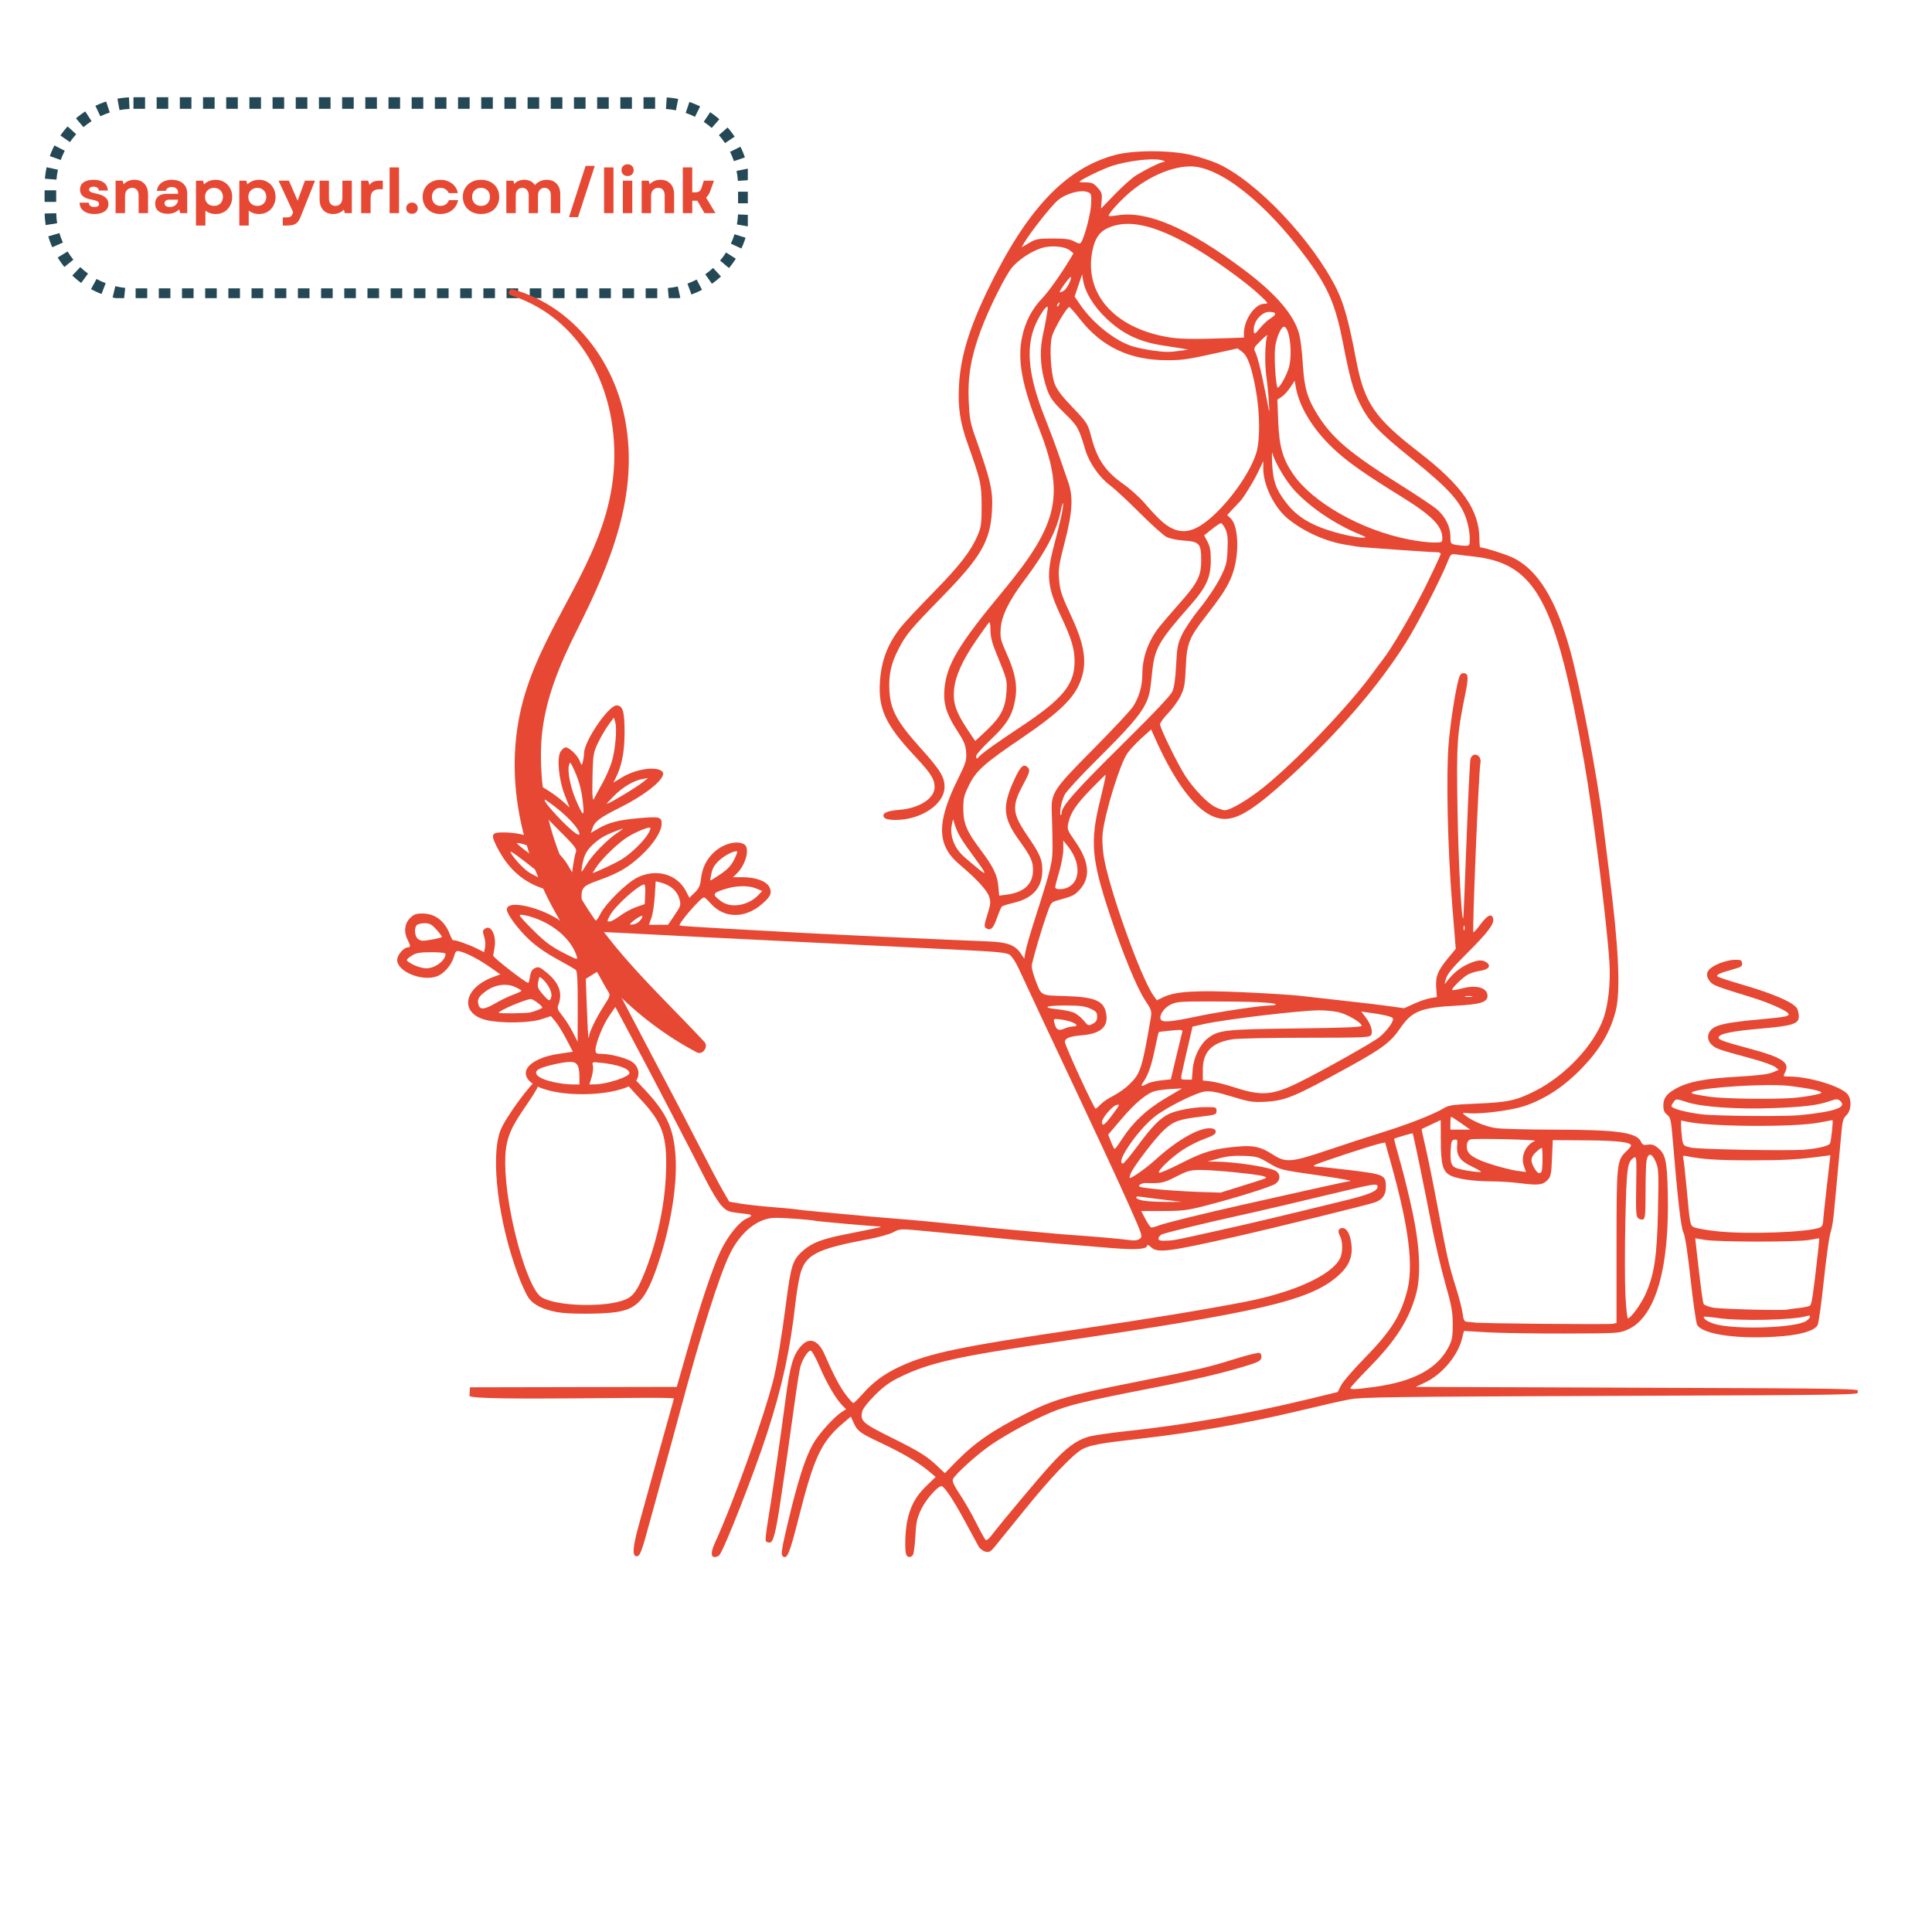 <svg xmlns="http://www.w3.org/2000/svg" xmlns:xlink="http://www.w3.org/1999/xlink" width="500" zoomAndPan="magnify" viewBox="0 0 375 375" height="500" preserveAspectRatio="xMidYMid meet" version="1.0"><defs><g/><clipPath id="8f7a33c4d1"><path d="M 77.086 29.008 L 360.586 29.008 L 360.586 302.758 L 77.086 302.758 Z M 77.086 29.008 " clip-rule="nonzero"/></clipPath><clipPath id="b6b2c47d78"><path d="M 8.656 18.871 L 145.152 18.871 L 145.152 57.871 L 8.656 57.871 Z M 8.656 18.871 " clip-rule="nonzero"/></clipPath><clipPath id="3c9ef8df29"><path d="M 25.906 18.871 L 128.262 18.871 C 132.836 18.871 137.223 20.688 140.457 23.922 C 143.691 27.156 145.508 31.543 145.508 36.117 L 145.508 40.973 C 145.508 45.547 143.691 49.934 140.457 53.168 C 137.223 56.402 132.836 58.223 128.262 58.223 L 25.906 58.223 C 21.332 58.223 16.941 56.402 13.707 53.168 C 10.473 49.934 8.656 45.547 8.656 40.973 L 8.656 36.117 C 8.656 31.543 10.473 27.156 13.707 23.922 C 16.941 20.688 21.332 18.871 25.906 18.871 Z M 25.906 18.871 " clip-rule="nonzero"/></clipPath><clipPath id="0a437aea87"><path d="M 98 56 L 138 56 L 138 205 L 98 205 Z M 98 56 " clip-rule="nonzero"/></clipPath><clipPath id="a949c594e3"><path d="M 116.914 52.961 L 141.738 203.934 L 101.773 210.508 L 76.949 59.535 Z M 116.914 52.961 " clip-rule="nonzero"/></clipPath><clipPath id="b0c6f06bee"><path d="M 116.914 52.961 L 141.738 203.934 L 101.773 210.508 L 76.949 59.535 Z M 116.914 52.961 " clip-rule="nonzero"/></clipPath></defs><g clip-path="url(#8f7a33c4d1)"><path fill="#e64833" d="M 177.188 301.836 C 177.359 301.617 177.574 300 177.668 298.234 C 177.809 295.527 177.984 294.707 178.785 292.996 C 179.672 291.105 181.996 288.445 182.746 288.465 C 183.281 288.48 185.078 291.172 187.305 295.293 C 188.48 297.473 189.652 299.633 189.91 300.102 C 190.164 300.57 190.77 301.051 191.246 301.168 C 192.004 301.359 192.254 301.227 193.125 300.164 C 193.676 299.488 196.262 296.301 198.867 293.078 C 203.941 286.801 208.367 282.16 210.141 281.258 C 211.727 280.453 213.586 280.121 221.531 279.223 C 231.449 278.102 242.105 276.234 251.938 273.891 C 257.871 272.477 259.457 272.117 261.953 271.621 C 264.156 271.18 270.273 271.098 312.672 270.941 C 360.613 270.762 360.883 270.758 360.883 270.137 C 360.883 269.516 360.621 269.508 317.836 269.352 L 274.789 269.195 L 276.551 268.371 C 279.844 266.828 282.902 263.242 283.75 259.926 L 284.16 258.336 L 288.711 258.602 C 291.211 258.746 297.98 258.852 303.75 258.836 C 313.977 258.809 314.277 258.793 315.895 258.09 C 321.328 255.727 324.098 246.234 323.711 231.277 C 323.555 225.152 323.273 223.961 321.68 222.707 C 321.055 222.215 320.535 222.066 319.832 222.184 C 319.035 222.312 318.793 222.211 318.531 221.633 C 317.688 219.785 314.004 219.277 301.242 219.262 C 296.336 219.254 291.426 219.121 290.328 218.961 C 288.383 218.68 285.832 217.629 284.414 216.523 C 283.715 215.977 283.723 215.973 285.168 216.086 C 287.512 216.273 293.387 215.512 295.805 214.711 C 299.863 213.363 303.59 210.914 307.055 207.316 C 310.555 203.68 312.555 200.301 313.598 196.266 C 314.598 192.391 314.199 183.887 312.332 169.328 C 311.891 165.883 311.328 161.375 311.082 159.309 C 310.055 150.699 306.59 132.637 304.664 125.855 C 301.938 116.254 298.496 110.695 293.812 108.32 C 292.543 107.68 288.059 106.246 287.316 106.246 C 287.23 106.246 287.152 105.504 287.152 104.602 C 287.141 99.031 283.809 94.254 275.418 87.77 C 266.734 81.062 264.809 78.219 263.203 69.75 C 261.828 62.48 260.863 58.973 259.469 56.141 C 254.777 46.637 243.832 35.102 236.316 31.738 C 235.266 31.27 233.066 30.547 231.43 30.137 C 227.371 29.113 220.02 29.098 216.359 30.098 C 206.691 32.742 199.227 40.703 191.629 56.469 C 188.094 63.801 186.426 69.359 186.141 74.781 C 185.91 79.051 186.336 81.941 187.797 86.051 C 190.379 93.324 190.508 93.902 190.527 98.105 C 190.543 101.473 190.445 102.254 189.844 103.703 C 188.516 106.891 186.371 109.688 181.207 114.945 C 178.383 117.828 175.52 120.887 174.844 121.746 C 172.277 125.012 171.051 128.234 170.789 132.422 C 170.461 137.602 171.93 140.734 177.441 146.629 C 180.711 150.129 181.402 151.207 181.402 152.805 C 181.402 154.977 178.395 156.902 174.539 157.191 C 172.027 157.383 171.004 157.926 171.66 158.719 C 171.895 158.996 172.664 159.152 173.809 159.152 C 178.754 159.152 183.285 156.133 183.332 152.801 C 183.359 150.824 182.535 149.48 178.613 145.121 C 174.137 140.148 172.852 137.785 172.641 134.168 C 172.461 131.082 172.926 128.859 174.324 126.137 C 175.852 123.152 176.613 122.234 182.91 115.793 C 190.363 108.172 192.191 105.043 192.531 99.312 C 192.773 95.266 192.371 93.48 189.188 84.488 C 188.34 82.09 188.168 81.082 188.02 77.758 C 187.816 73.16 188.473 69.281 190.301 64.309 C 191.898 59.957 195.266 53.203 196.543 51.789 C 197.945 50.234 200.309 48.715 202.23 48.125 C 204.035 47.57 206.684 47.809 207.68 48.613 L 208.363 49.168 L 207.609 50.426 C 205.949 53.195 203.461 56.691 202.312 57.875 C 200.309 59.945 199.016 62.426 198.391 65.395 C 197.457 69.852 198.32 74.633 201.531 82.766 C 206.777 96.047 205.57 101.609 194.574 114.855 C 186.008 125.18 183.707 129.047 183.309 133.812 C 183.078 136.57 183.738 138.711 185.773 141.809 C 187.129 143.875 187.418 144.566 187.523 146.004 C 187.641 147.586 187.504 148.02 185.891 151.293 C 181.73 159.723 181.828 164.09 186.254 167.812 C 189.539 170.578 191.574 172.781 191.98 174.016 C 192.332 175.078 192.293 175.484 191.648 177.539 C 191.023 179.527 190.984 179.902 191.375 180.148 C 192.262 180.719 192.77 180.262 193.488 178.246 C 193.883 177.129 194.32 176.102 194.461 175.965 C 194.598 175.824 195.609 175.504 196.711 175.246 C 200.48 174.371 202.312 172.293 202.312 168.906 C 202.312 166.812 201.879 165.812 199.379 162.152 C 196.457 157.867 196.344 156.492 198.582 152.32 C 199.926 149.812 200.023 149.391 199.379 148.855 C 198.613 148.219 198.023 148.812 196.844 151.391 C 194.496 156.527 194.672 158.73 197.781 163.059 C 200.117 166.32 200.508 167.152 200.508 168.883 C 200.508 171.602 198.785 173.207 195.391 173.656 L 193.945 173.844 L 193.781 172.031 C 193.582 169.836 192.801 168.23 190.328 164.945 C 187.625 161.352 186.98 159.824 186.977 156.984 C 186.973 154.941 187.109 154.383 188.113 152.355 C 189.492 149.566 191.027 148.199 198.473 143.148 C 204.898 138.785 207.891 136.039 209.266 133.246 C 211.125 129.465 210.812 125.852 208.117 120.02 C 205.965 115.359 205.75 114.719 205.562 112.367 C 205.41 110.449 205.555 109.508 206.668 105.223 C 208.188 99.359 208.352 96.398 207.309 93.48 C 206.957 92.492 206.164 90.207 205.547 88.398 C 204.93 86.594 203.73 83.387 202.887 81.273 C 199.371 72.5 198.941 66.773 201.441 62.043 C 201.961 61.062 202.629 60.035 202.93 59.766 C 203.445 59.301 203.457 59.371 203.191 61.078 C 203.039 62.074 202.707 63.773 202.457 64.863 C 201.832 67.574 201.887 70.629 202.609 73.461 C 203.465 76.805 203.941 77.598 206.684 80.262 C 209.172 82.676 209.402 83.078 210.652 87.293 C 211.398 89.805 213.371 92.648 215.434 94.184 C 216.363 94.879 218.969 97.293 221.223 99.555 C 223.48 101.812 225.816 103.914 226.422 104.223 C 227.039 104.539 228.5 104.844 229.773 104.926 C 232.805 105.125 233.152 105.512 233.152 108.703 C 233.152 111.824 232.48 113.145 228.773 117.309 C 227.219 119.059 225.508 121.055 224.973 121.742 C 222.863 124.453 221.734 127.625 221.727 130.844 C 221.723 133.195 221.078 135.406 219.867 137.219 C 219.355 137.984 215.926 141.648 212.246 145.359 C 204.297 153.379 203.977 153.875 204.152 157.902 C 204.215 159.363 204.281 162.043 204.293 163.852 C 204.324 167.422 204.152 168.141 200.762 178.719 C 199.934 181.305 199.156 184.016 199.035 184.75 L 198.812 186.086 L 198.133 185.062 C 197.055 183.445 195.492 182.863 191.855 182.73 C 185.82 182.504 161.113 181.371 155.512 181.059 C 152.41 180.887 145.859 180.527 140.953 180.254 C 136.047 179.984 131.98 179.711 131.918 179.652 C 131.59 179.324 136.035 174.18 136.648 174.18 C 136.789 174.18 137.355 174.695 137.906 175.324 C 140.527 178.312 144.621 178.355 147.953 175.43 C 149.57 174.012 149.855 173.387 149.398 172.289 C 148.91 171.102 146.758 170.266 144.199 170.266 L 142.281 170.266 L 143.07 169.484 C 144.832 167.742 145.605 164.496 144.418 163.859 C 142.922 163.062 140.289 163.797 138.5 165.508 C 137.086 166.863 136.309 168.469 136.066 170.535 C 135.902 171.93 135.664 172.449 134.832 173.258 L 133.805 174.254 L 133.164 173.004 C 131.465 169.676 127.395 168.516 123.719 170.32 C 121.652 171.336 117.645 175.277 116.535 177.391 C 115.797 178.797 115.684 178.875 114.469 178.875 L 113.184 178.875 L 112.969 175.859 C 112.711 172.16 112.75 172.102 116.492 170.754 C 120.141 169.438 122.047 168.305 124.535 165.977 C 126.875 163.789 128.422 161.363 128.426 159.879 C 128.43 158.551 128 158.453 123.859 158.82 C 120.012 159.164 118.109 159.66 116.082 160.848 L 114.684 161.668 L 115 160.762 C 115.477 159.398 116.336 158.758 120.445 156.691 C 125.797 154.008 129.574 150.777 128.555 149.762 C 127.465 148.668 123.492 149.227 120.801 150.848 L 119.051 151.902 L 119.48 151.066 C 120.688 148.715 121.23 145.949 121.23 142.129 C 121.23 138.078 120.887 136.926 119.68 136.926 C 118.125 136.926 113.449 143.746 113.371 146.125 C 113.355 146.66 113.242 147.449 113.125 147.875 C 112.91 148.645 112.91 148.645 112.488 147.633 C 112.035 146.531 110.488 145.066 109.785 145.066 C 109.543 145.066 109.113 145.426 108.824 145.863 C 108.035 147.066 108.438 151.293 109.633 154.371 L 110.555 156.742 L 109.551 155.816 C 107.664 154.07 104.238 151.953 103.301 151.953 C 102.164 151.953 102.113 152.754 103.129 154.801 C 103.891 156.344 105.031 157.711 108.086 160.742 C 111.637 164.27 112.02 164.758 111.777 165.418 C 111.625 165.82 111.402 166.867 111.273 167.738 L 111.047 169.324 L 110.191 167.867 C 108.09 164.281 103.258 161.73 98.281 161.586 C 95.426 161.5 95.191 161.797 96.305 164.086 C 98.812 169.227 102.441 172.066 107.77 173.059 C 109.66 173.41 109.852 173.523 110.504 174.668 C 111.062 175.656 111.203 176.398 111.207 178.395 L 111.211 180.883 L 110.039 179.75 C 106.73 176.559 98.375 174.262 98.375 176.547 C 98.375 177.43 100.527 180.332 102.699 182.375 C 104.047 183.641 105.992 185 108.086 186.137 C 109.891 187.117 111.543 188.074 111.758 188.262 C 112.051 188.52 112.148 190.344 112.137 195.402 L 112.121 202.199 L 111.16 200.32 C 110.633 199.289 109.723 197.855 109.137 197.137 C 108.219 196.004 108.121 195.719 108.391 195.004 C 109.254 192.734 108.516 190.746 106.07 188.742 C 104.785 187.688 104.527 187.594 103.848 187.902 C 103.285 188.156 103.027 188.586 102.879 189.512 C 102.77 190.207 102.617 190.773 102.539 190.773 C 102.023 190.773 95.703 185.863 95.727 185.477 C 95.73 185.379 95.848 184.699 95.984 183.973 C 96.422 181.668 95.312 179.398 94.16 180.238 C 93.664 180.602 93.641 180.789 93.977 181.801 C 94.184 182.434 94.262 183.367 94.148 183.883 L 93.945 184.812 L 92.652 184.156 C 91.07 183.348 88.148 182.324 87.961 182.512 C 87.883 182.586 87.586 182.047 87.297 181.309 C 86.281 178.711 84.426 177.316 81.992 177.312 C 80.738 177.312 80.328 177.469 79.566 178.227 C 78.516 179.277 78.34 180.934 79.125 182.434 C 79.703 183.543 79.711 183.887 79.168 183.887 C 78.367 183.887 77.086 185.383 77.086 186.32 C 77.086 188.539 81.754 190.512 84.699 189.539 C 86.105 189.078 87.586 187.418 88.086 185.75 C 88.43 184.598 88.547 184.492 89.273 184.664 C 90.57 184.973 93.062 186.277 95.164 187.754 L 97.117 189.125 L 95.633 189.68 C 89.852 191.832 89.164 196.809 94.48 198.016 C 97.344 198.664 102.836 198.57 105.078 197.836 L 106.93 197.23 L 107.816 198.293 C 108.305 198.879 109.266 200.434 109.949 201.746 L 111.191 204.137 L 108.527 204.535 C 102.137 205.484 99.984 208.734 104.324 210.879 C 108.559 212.969 118.199 212.867 122.418 210.684 C 124.391 209.668 124.434 207.117 122.5 205.988 C 121.281 205.277 118.418 204.559 116.77 204.555 C 115.73 204.551 115.594 204.457 115.594 203.781 C 115.594 202.512 117.035 198.945 118.273 197.145 L 119.438 195.457 L 122.078 200.395 C 125.961 207.656 133.305 221.754 137.109 229.242 C 138.105 231.199 139.41 233.332 140.012 233.984 C 140.965 235.008 141.359 235.195 142.988 235.395 C 144.02 235.523 145.039 235.652 145.25 235.68 C 146.039 235.789 145.953 236.098 145.023 236.48 C 143.488 237.117 141.277 239.848 139.828 242.898 C 138.273 246.184 135.996 252.988 133.285 262.465 L 131.359 269.195 L 91.219 269.277 L 91.129 270.918 C 91.07 272.051 130.969 270.949 130.809 271.465 C 130.547 272.324 124.82 292.938 123.875 296.434 C 122.797 300.41 122.707 302.07 123.566 302.07 C 124.246 302.07 124.535 301.285 126.395 294.398 C 126.973 292.246 128.023 288.441 128.723 285.945 C 129.422 283.449 130.902 278.027 132.012 273.895 C 136.051 258.867 139.621 247.578 141.641 243.438 C 143.773 239.07 147.121 236.402 150.5 236.379 C 152.23 236.363 157.344 236.75 158.328 236.965 C 158.918 237.094 169.301 238.016 170.789 238.07 C 171.457 238.098 170.723 238.262 163.832 239.637 C 159.625 240.477 157.648 241.23 156.023 242.621 C 153.84 244.492 153.539 245.402 152.52 253.324 C 151.758 259.23 150.797 265.066 150.156 267.633 C 148.359 274.855 142.371 291.609 138.793 299.406 C 137.965 301.219 137.941 302.227 138.723 302.227 C 139.047 302.227 139.457 302.051 139.637 301.836 C 140.617 300.648 146.363 285.988 148.875 278.254 C 151.809 269.227 153.371 262.039 154.414 252.762 C 154.598 251.125 154.969 248.828 155.242 247.66 C 156.195 243.582 158.301 242.453 168.48 240.547 C 170.449 240.18 172.648 239.566 173.371 239.184 C 174.66 238.496 174.746 238.492 179.027 238.891 C 184.031 239.359 195.926 240.52 197.773 240.719 C 199.16 240.867 208.254 241.641 215.777 242.246 C 220.59 242.637 222.664 242.48 222.664 241.734 C 222.664 241.539 222.988 241.688 223.387 242.062 C 224.652 243.25 226.637 243.008 239.699 240.062 C 247.133 238.383 265.801 233.793 266.93 233.363 C 268.367 232.816 268.996 231.906 268.996 230.375 C 268.996 228.086 268.684 227.938 262.25 227.148 C 259.16 226.77 256.215 226.461 255.707 226.461 C 255.148 226.461 254.902 226.352 255.082 226.18 C 255.395 225.887 266.27 222.297 267.91 221.949 L 268.855 221.75 L 270.043 225.992 C 273.516 238.434 274.426 245.906 273.059 250.836 C 271.734 255.617 269.895 258.473 264.766 263.719 C 262.656 265.871 260.645 268.207 260.289 268.914 L 259.641 270.195 L 254.344 271.484 C 242.145 274.453 230.094 276.578 218.441 277.812 C 215.34 278.141 212.09 278.621 211.223 278.883 C 208.883 279.586 206.992 280.984 204.059 284.18 C 201.781 286.656 194.52 295.324 192.348 298.148 C 191.945 298.672 191.492 299.023 191.34 298.93 C 191.188 298.836 190.344 297.32 189.465 295.559 C 188.586 293.801 187.168 291.332 186.312 290.066 C 185.277 288.539 184.82 287.574 184.941 287.188 C 185.242 286.246 189.93 282.031 192.727 280.188 C 195.906 278.098 200.352 275.707 203.836 274.219 C 207.242 272.77 210.281 272.023 222.977 269.543 C 232.535 267.672 238.352 266.281 243.012 264.754 C 244.348 264.312 244.758 264.031 244.836 263.48 C 244.891 263.078 244.742 262.703 244.477 262.602 C 244.227 262.504 242.207 262.992 239.996 263.68 C 234.32 265.453 233.297 265.691 220.211 268.285 C 207.32 270.84 204.527 271.645 199.109 274.375 C 192.668 277.617 189.18 280.027 185.578 283.715 L 183.398 285.945 L 182.133 284.742 C 179.938 282.645 178.57 281.789 173.074 279.059 C 167.344 276.211 166.898 275.805 167.383 273.883 C 167.504 273.395 168.613 271.996 169.852 270.77 C 171.551 269.086 172.758 268.219 174.766 267.246 C 180.477 264.477 185.871 263.27 205.133 260.457 C 244.004 254.773 253.781 252.523 259.293 248.004 C 261.66 246.062 262.559 244.219 262.336 241.754 C 262.148 239.691 261.457 238.359 260.57 238.359 C 259.777 238.359 259.582 239.012 260.098 239.941 C 260.66 240.953 260.656 243.184 260.094 244.27 C 258.395 247.559 251.113 250.859 241.449 252.723 C 233.383 254.277 223.027 255.98 209.828 257.918 C 186.465 261.348 180.27 262.641 174.656 265.254 C 171.629 266.66 169.473 268.254 167.398 270.605 C 166.562 271.551 165.766 272.328 165.633 272.328 C 165.496 272.328 164.82 271.578 164.129 270.66 C 162.965 269.109 161.832 266.949 160.023 262.828 C 158.844 260.145 157.145 259.492 155.605 261.137 C 153.93 262.926 153.34 264.953 152.398 272.172 C 151.559 278.59 149.734 291.16 149.07 295.117 C 148.727 297.148 148.531 298.945 148.633 299.109 C 148.734 299.273 149.078 299.406 149.398 299.406 C 150.105 299.406 150.613 297.391 151.582 290.797 C 151.934 288.387 152.5 284.516 152.844 282.188 C 153.184 279.863 153.816 275.355 154.25 272.172 C 154.684 268.984 155.176 265.887 155.348 265.285 C 155.773 263.797 156.816 262.152 157.336 262.152 C 157.574 262.152 158.344 263.52 159.102 265.297 C 160.473 268.512 162.277 271.582 163.531 272.832 L 164.23 273.535 L 163.469 274.008 C 161.922 274.973 158.875 278.348 157.77 280.328 C 156.281 282.988 154.863 287.426 152.992 295.262 C 151.801 300.246 151.559 301.688 151.859 301.988 C 152.738 302.867 153.227 301.727 155.039 294.551 C 157.98 282.91 159.406 279.859 163.555 276.316 L 165.145 274.957 L 165.684 276.148 C 166.43 277.797 166.91 278.152 171.008 280.078 C 175.16 282.031 178.203 283.824 180.207 285.5 L 181.617 286.676 L 179.75 288.473 C 177.691 290.457 176.586 292.551 176.039 295.504 C 175.672 297.496 175.59 300.941 175.895 301.73 C 176.121 302.324 176.762 302.375 177.188 301.836 Z M 262.109 269.418 C 262.109 269.281 263.777 267.465 265.82 265.383 C 270.953 260.145 273.5 256.148 274.855 251.195 C 275.832 247.645 275.609 242.141 274.223 235.504 C 273.586 232.469 272.492 227.988 271.789 225.539 C 271.082 223.094 270.555 221.062 270.613 221.023 C 270.852 220.871 274.137 219.914 274.199 219.977 C 274.32 220.098 276.426 230.316 277.766 237.266 C 278.465 240.879 279.691 246.164 280.5 249.004 C 281.742 253.383 281.969 254.598 281.977 256.988 C 281.988 259.348 281.867 260.051 281.238 261.32 C 279.109 265.609 274.449 268.152 266.809 269.195 C 263.176 269.691 262.109 269.742 262.109 269.418 Z M 286.215 256.707 C 285.785 256.648 285.137 256.578 284.77 256.559 C 284.215 256.523 284.07 256.254 283.895 254.938 C 283.781 254.066 283.191 251.777 282.582 249.848 C 281.18 245.383 280.945 244.348 279.016 234.133 C 278.141 229.484 277.07 224.219 276.641 222.43 C 276.215 220.645 275.902 219.16 275.953 219.141 C 276 219.117 276.852 218.715 277.844 218.246 L 279.641 217.391 L 279.66 221.379 C 279.68 225.949 280.023 227.293 281.363 228.074 C 282.613 228.797 285.707 229.273 289.348 229.297 C 290.984 229.305 293.449 229.457 294.824 229.633 C 298.504 230.102 299.395 230.02 300.305 229.113 C 301.023 228.395 301.102 228.043 301.242 224.812 L 301.398 221.297 L 307.859 221.34 C 313.891 221.379 316.586 221.691 316.586 222.359 C 316.586 222.484 316.168 222.988 315.66 223.477 C 313.816 225.242 313.766 225.719 313.766 241.992 L 313.766 256.789 L 313.062 256.945 C 312.312 257.113 287.543 256.895 286.215 256.707 Z M 315.492 251.305 C 315.363 248.781 315.363 242.266 315.484 236.824 C 315.719 226.562 315.863 225.5 317.133 224.707 C 317.648 224.383 317.676 224.707 317.582 230.211 C 317.5 235.188 317.559 236.121 317.969 236.461 C 318.238 236.684 318.668 236.781 318.93 236.684 C 319.324 236.531 319.402 235.66 319.402 231.363 C 319.402 228.539 319.488 225.797 319.594 225.27 C 319.906 223.707 320.605 223.766 321.336 225.418 C 321.945 226.801 321.969 227.289 321.816 234.887 C 321.637 243.75 321.117 247.301 319.422 251.145 C 318.582 253.051 316.523 255.891 315.98 255.891 C 315.836 255.891 315.617 253.828 315.492 251.305 Z M 224.855 240.406 C 224.855 240.152 225.133 239.801 225.473 239.617 C 226.043 239.312 234.504 237.246 240.977 235.832 C 244.402 235.086 252.766 233.125 260.426 231.277 C 266.816 229.734 267.527 229.648 267.371 230.453 C 267.219 231.25 265.605 231.902 261.016 233.027 C 247.875 236.242 243.355 237.316 236.594 238.82 C 227.746 240.797 227.891 240.766 226.188 240.82 C 225.207 240.852 224.855 240.742 224.855 240.406 Z M 214.836 240.246 C 212.855 240.07 210.109 239.852 208.73 239.758 C 207.355 239.668 205.594 239.527 204.82 239.449 C 204.043 239.367 201.719 239.16 199.652 238.988 C 195.922 238.68 189.234 238.027 183.531 237.426 C 180.281 237.082 174.527 236.566 171.32 236.328 C 170.203 236.246 167.805 236.035 166 235.859 C 164.191 235.684 161.09 235.395 159.109 235.219 C 157.129 235.043 155.16 234.836 154.727 234.758 C 154.297 234.68 152.113 234.469 149.875 234.293 C 147.637 234.117 144.848 233.809 143.676 233.609 L 141.543 233.246 L 140.348 231.184 C 139.691 230.051 137.637 226.164 135.781 222.551 C 133.93 218.934 131.25 213.793 129.832 211.121 C 128.41 208.453 124.855 201.691 121.934 196.094 C 119.008 190.5 116.168 185.145 115.625 184.199 C 114.203 181.73 113.906 181.086 114.094 180.898 C 114.188 180.805 117.062 180.883 120.484 181.07 C 123.91 181.258 130.793 181.613 135.789 181.859 C 168.895 183.508 177.516 183.934 185.832 184.34 C 193.414 184.711 195.328 184.891 195.961 185.309 C 196.391 185.59 197.168 186.758 197.684 187.906 C 198.203 189.051 200.219 193.371 202.164 197.504 C 213.191 220.91 216.719 228.473 219.148 233.938 C 221.754 239.797 221.824 240.016 221.238 240.445 C 220.855 240.727 220.219 240.832 219.531 240.73 C 218.93 240.641 216.816 240.422 214.836 240.246 Z M 222.324 236.613 L 221.512 235.062 L 225.766 235.055 C 229.516 235.047 230.484 234.926 233.934 234.039 C 239.672 232.57 246.594 230.406 247.523 229.797 C 248.551 229.125 248.602 227.898 247.633 227.281 C 246.465 226.539 239.828 225.508 235.969 225.465 L 234.402 225.449 L 236.594 224.848 C 238.176 224.418 239.527 224.277 241.449 224.355 C 243.922 224.453 244.262 224.551 246.305 225.766 C 248.48 227.059 248.562 227.082 255.695 228.098 C 259.656 228.664 262.539 229.168 262.109 229.227 C 261.402 229.316 254.258 230.895 241.293 233.82 C 233.059 235.676 225.984 237.426 224.855 237.883 C 224.254 238.125 223.617 238.289 223.445 238.246 C 223.273 238.203 222.77 237.469 222.324 236.613 Z M 222.219 233.09 C 221.371 232.973 220.625 232.711 220.555 232.508 C 220.469 232.246 220.746 232.18 221.469 232.297 C 222.039 232.387 224.059 232.645 225.949 232.871 L 229.395 233.281 L 226.578 233.289 C 225.027 233.293 223.066 233.203 222.219 233.09 Z M 224.445 230.816 C 221.355 230.5 220.816 230.367 221.168 230.02 C 221.398 229.785 221.934 229.609 222.359 229.621 C 225.422 229.715 225.875 229.617 228.312 228.371 C 230.578 227.215 231.047 227.09 233.121 227.09 C 235.879 227.09 244.305 227.941 245.289 228.32 C 246.121 228.645 246.406 228.52 240.977 230.215 L 236.91 231.488 L 232.523 231.344 C 230.113 231.262 226.477 231.027 224.445 230.816 Z M 219.398 227.949 C 219.773 226.746 224.172 220.941 225.922 219.344 C 227.809 217.617 228.77 217.27 233.074 216.742 C 235.973 216.387 236.125 216.332 236.125 215.625 C 236.125 214.914 236.031 214.879 234.012 214.887 C 231.59 214.891 228.172 215.547 226.766 216.273 C 225.078 217.145 223.566 218.699 220.891 222.316 C 219.457 224.254 218.145 225.836 217.969 225.836 C 216.422 225.836 220.555 219.676 224.008 216.836 C 226.188 215.043 232.164 212.043 233.945 211.848 C 234.988 211.73 236.293 211.984 239.102 212.844 C 242.484 213.879 243.121 213.98 245.52 213.855 C 249.531 213.645 251.195 212.949 262.074 206.945 C 268.379 203.461 269.977 202.246 271.824 199.523 C 274.023 196.285 275.809 195.566 282.523 195.211 C 287.352 194.957 288.723 194.535 288.723 193.293 C 288.723 191.738 286.629 191.109 283.859 191.832 C 282.848 192.098 281.949 192.246 281.867 192.164 C 281.652 191.949 283.711 189.887 284.809 189.223 C 285.324 188.91 286.426 188.559 287.254 188.441 C 288.934 188.199 289.496 187.5 288.555 186.816 C 287.723 186.207 286.773 186.289 284.895 187.137 C 283.363 187.828 281.832 189.109 280.746 190.617 C 280.344 191.176 280.336 191.109 280.656 189.992 C 280.934 189.035 281.879 187.883 284.641 185.137 C 288.812 180.992 290.129 179.242 289.816 178.254 C 289.492 177.234 288.711 177.609 287.348 179.434 C 286.672 180.336 286.059 181.016 285.98 180.938 C 285.738 180.695 287.027 149.66 287.34 148.195 C 287.688 146.559 285.914 145.75 285.414 147.32 C 285.305 147.664 284.965 154.73 284.656 163.02 C 284.352 171.312 284.062 178.164 284.016 178.25 C 283.688 178.855 283.078 167.316 282.906 157.273 C 282.684 144.375 282.805 142.555 284.387 134.824 C 285.086 131.398 285.027 130.664 284.047 130.664 C 283.59 130.664 283.34 130.98 283.113 131.84 C 282.426 134.418 281.516 140.32 281.176 144.379 C 280.676 150.34 280.984 164.574 281.852 175.34 L 282.559 184.172 L 281.059 185.984 C 279.066 188.391 278.605 189.547 278.766 191.75 L 278.895 193.531 L 277.68 193.727 C 277.012 193.832 275.582 194.32 274.504 194.809 L 272.543 195.699 L 269.594 195.285 C 267.977 195.059 263.973 194.582 260.703 194.227 C 257.43 193.871 253.625 193.445 252.25 193.277 C 250.871 193.113 245.984 192.805 241.391 192.598 C 232.16 192.18 228.141 192.422 225.836 193.535 L 224.543 194.16 L 223.898 193.254 C 221.395 189.734 215.168 172.277 214.215 166.102 C 213.988 164.621 213.906 162.742 214.023 161.738 C 214.508 157.598 217.387 148.285 218.816 146.223 C 219.281 145.551 220.512 144.23 221.551 143.293 L 223.438 141.586 L 223.891 142.621 C 228.613 153.359 233.336 158.938 237.723 158.953 C 240.473 158.965 243.715 156.871 250.422 150.754 C 259.742 142.25 267.531 133.227 272.906 124.699 C 275.023 121.348 279.582 112.531 280.883 109.277 C 281.605 107.465 281.613 107.457 282.738 107.625 C 283.359 107.719 284.715 107.879 285.746 107.988 C 298.074 109.266 301.926 116.34 307.488 147.883 C 309.203 157.609 311.938 179.363 312.391 186.895 C 312.625 190.762 312.172 194.988 311.246 197.629 C 309.41 202.848 303.812 208.805 297.977 211.75 C 294.297 213.609 292.695 213.957 286.676 214.207 C 282.039 214.402 281.203 214.516 280.258 215.094 C 278.359 216.25 273.375 218.215 268.527 219.719 C 265.945 220.52 261.137 222.086 257.848 223.195 C 250.594 225.637 249.578 225.723 247.074 224.105 C 244.746 222.605 243.363 222.285 240.352 222.543 C 235.664 222.941 233.695 223.516 229.332 225.742 C 227.059 226.902 225.098 227.746 224.969 227.621 C 224.621 227.273 227.234 224.75 229.543 223.207 C 230.668 222.457 232.574 221.488 233.777 221.059 C 235.43 220.469 235.969 220.129 235.969 219.691 C 235.969 219.285 235.703 219.074 235.098 219.008 C 232.922 218.758 228.617 221.168 224.352 225.031 C 222.496 226.715 219.809 228.629 219.277 228.652 C 219.223 228.652 219.277 228.336 219.398 227.949 Z M 297.984 227.012 C 296.996 225.484 297.031 224.656 298.121 223.637 C 298.68 223.113 299.195 222.742 299.262 222.812 C 299.473 223.023 299.434 227.039 299.219 227.387 C 298.898 227.902 298.48 227.773 297.984 227.012 Z M 282.691 226.723 C 281.66 226.32 281.453 225.652 281.582 223.164 C 281.664 221.566 281.77 221.285 282.312 221.207 C 282.875 221.125 282.934 221.258 282.832 222.34 C 282.652 224.23 283.402 225.332 285.57 226.359 C 286.598 226.848 287.445 227.328 287.453 227.43 C 287.477 227.688 283.742 227.133 282.691 226.723 Z M 289.957 226.148 C 286.242 225.008 284.836 224.125 284.727 222.852 C 284.633 221.789 284.914 221.234 285.59 221.137 C 286.977 220.934 298.496 221.219 297.957 221.441 C 296.133 222.191 295.137 224.418 295.777 226.289 L 296.188 227.477 L 294.566 227.273 C 293.676 227.16 291.602 226.652 289.957 226.148 Z M 215.641 221.621 L 215.105 220.223 L 217.578 217.316 C 220.332 214.074 222.586 212.195 224.23 211.77 C 224.832 211.613 226.25 211.434 227.383 211.371 L 229.441 211.258 L 226.129 213.227 C 222.488 215.395 219.895 217.836 217.812 221.055 C 217.121 222.121 216.473 223 216.367 223.004 C 216.262 223.012 215.934 222.391 215.641 221.621 Z M 281.52 218.012 C 281.52 217.32 281.586 216.758 281.664 216.758 C 281.742 216.758 282.609 217.32 283.594 218.012 L 285.383 219.262 L 281.52 219.262 Z M 213.898 217.754 C 213.898 217.012 215.887 214.691 216.707 214.477 C 217.449 214.285 217.406 214.379 215.68 216.68 C 214.387 218.406 213.898 218.699 213.898 217.754 Z M 209.562 208.984 C 207.988 205.57 206.699 202.547 206.699 202.266 C 206.699 201.512 207.613 201.145 209.973 200.953 C 213.523 200.66 215.066 199.383 214.746 197.004 C 214.383 194.285 212.734 193.523 206.828 193.34 C 201.801 193.184 202.176 193.398 200.871 189.93 C 200.383 188.637 200.188 187.629 200.316 187.082 C 200.781 185.094 202.078 180.703 202.996 178.012 C 203.977 175.141 203.996 175.109 205.262 174.766 C 208.195 173.969 208.582 173.781 209.605 172.645 C 211.715 170.312 211.434 167.242 208.754 163.398 C 207.141 161.078 207.094 160.957 207.379 159.684 C 207.82 157.711 208.871 156.152 211.805 153.129 C 213.266 151.621 214.527 150.387 214.605 150.387 C 214.688 150.387 214.207 152.598 213.543 155.297 C 211.555 163.363 211.836 166.707 215.41 177.508 C 217.836 184.836 220.645 191.68 222.188 194.035 C 223.605 196.191 223.605 196.195 223.305 197.945 C 221.633 207.59 221.375 208.367 219.137 210.539 C 218.418 211.238 217.051 212.203 216.098 212.688 C 215.148 213.168 214.027 213.93 213.609 214.379 C 213.191 214.828 212.754 215.191 212.641 215.191 C 212.523 215.191 211.137 212.398 209.562 208.984 Z M 239.609 211.059 C 237.992 210.535 235.949 210.016 235.07 209.906 L 233.465 209.711 L 233.465 207.648 C 233.465 204.109 235.258 202.305 239.363 201.711 C 240.422 201.555 246.812 201.426 253.562 201.426 C 264.688 201.418 265.863 201.367 266.129 200.895 C 266.52 200.195 266.086 198.789 265.059 197.441 L 264.223 196.348 L 265.656 196.543 C 268.383 196.91 269.992 197.277 270.32 197.605 C 270.715 198 269.379 199.938 267.785 201.277 C 266.641 202.238 256.836 207.762 252.25 210.027 C 247.004 212.621 244.93 212.789 239.609 211.059 Z M 221.965 209.949 C 222.879 208.625 223.523 206.75 224.199 203.438 C 224.539 201.773 224.863 200.375 224.914 200.328 C 224.969 200.285 226.047 200.148 227.309 200.027 C 229.434 199.824 229.594 199.852 229.453 200.379 C 229.367 200.691 228.84 202.871 228.277 205.223 L 227.258 209.496 L 225.352 209.703 C 224.305 209.816 223.094 210.109 222.664 210.348 C 221.488 211.008 221.305 210.902 221.965 209.949 Z M 114.84 209.051 C 115.078 208.254 115.191 207.266 115.086 206.852 C 114.898 206.105 114.914 206.102 116.734 206.293 C 119.984 206.641 122.168 207.438 122.168 208.285 C 122.168 209.004 117.887 210.418 115.547 210.469 L 114.402 210.496 Z M 107.539 210.055 C 104.32 209.367 103.121 208.188 104.84 207.402 C 106.074 206.84 109.324 206.125 110.672 206.117 C 112.051 206.113 112.465 206.801 112.465 209.109 L 112.465 210.496 L 110.977 210.484 C 110.16 210.48 108.613 210.285 107.539 210.055 Z M 229.355 208.539 C 229.461 207.98 229.984 205.664 230.512 203.395 L 231.473 199.266 L 233.566 198.793 C 237.586 197.879 252.348 196.113 256.066 196.102 C 257.137 196.098 258.758 196.25 259.668 196.434 C 261.371 196.785 264.301 198.477 264.301 199.113 C 264.301 199.367 260.766 199.512 251.543 199.621 C 237.785 199.785 236.543 199.922 234.492 201.484 C 232.922 202.684 231.695 205.18 231.504 207.559 L 231.344 209.559 L 230.25 209.559 C 229.188 209.559 229.164 209.531 229.355 208.539 Z M 113.906 195.625 L 113.707 189.992 L 114.797 189.309 L 115.883 188.625 L 116.773 190.246 C 117.262 191.141 117.855 192.172 118.094 192.543 C 118.484 193.156 118.406 193.398 117.234 195.203 C 115.828 197.371 114.352 200.375 114.344 201.078 C 114.344 201.324 114.289 201.465 114.227 201.391 C 114.16 201.32 114.02 198.727 113.906 195.625 Z M 204.656 198.547 C 204.453 197.727 204.469 197.715 205.809 197.867 C 208.215 198.145 210.047 199.203 208.184 199.242 C 207.797 199.25 207.059 199.441 206.539 199.672 C 205.453 200.152 204.98 199.871 204.656 198.547 Z M 208.406 196.539 C 207.855 196.309 206.473 196.027 205.328 195.91 C 202.078 195.574 202.895 195.156 206.777 195.164 C 209.574 195.168 210.57 195.293 211.629 195.773 C 212.766 196.289 212.957 196.516 212.957 197.324 C 212.957 198.035 212.746 198.379 212.098 198.719 C 211.27 199.156 211.203 199.133 210.32 198.066 C 209.816 197.457 208.957 196.77 208.406 196.539 Z M 225.289 197.836 C 224.98 197.035 225.922 195.641 227.203 195 C 228.336 194.434 229.082 194.375 235.031 194.375 C 242.586 194.375 247.391 194.582 247.602 194.922 C 247.68 195.051 247.262 195.156 246.668 195.156 C 244.766 195.156 236.414 196.406 232.055 197.34 C 227.23 198.375 225.543 198.5 225.289 197.836 Z M 96.809 196.574 C 96.809 196.152 102.102 193.91 103.07 193.918 C 103.5 193.922 105.262 195.254 105.262 195.574 C 105.262 195.73 103.801 196.316 102.914 196.512 C 102.047 196.703 96.809 196.754 96.809 196.574 Z M 92.855 194.953 C 92.598 193.918 92.938 193.355 94.492 192.262 C 96.145 191.098 98.309 190.82 99.949 191.559 C 100.633 191.867 101.195 192.207 101.195 192.312 C 101.195 192.418 100.5 192.75 99.656 193.051 C 98.812 193.352 97.297 194.074 96.293 194.66 C 93.992 196 93.137 196.074 92.855 194.953 Z M 105.305 192.941 C 104.387 191.871 104.281 191.57 104.465 190.586 C 104.672 189.488 104.691 189.473 105.293 190.02 C 106.426 191.043 107.219 192.621 107.012 193.445 C 106.758 194.457 106.562 194.398 105.305 192.941 Z M 284.414 193.375 C 284.711 193.297 285.277 193.293 285.664 193.371 C 286.055 193.445 285.809 193.508 285.121 193.512 C 284.434 193.516 284.113 193.453 284.414 193.375 Z M 80.316 187.301 C 79.574 186.941 78.965 186.516 78.965 186.359 C 78.965 186.199 79.422 185.789 79.984 185.449 C 80.793 184.953 81.562 184.828 83.738 184.828 C 85.473 184.824 86.48 184.949 86.48 185.16 C 86.48 186.43 84.445 187.953 82.742 187.953 C 82.152 187.957 81.059 187.66 80.316 187.301 Z M 103.637 180.703 C 102.121 179.211 100.879 177.848 100.879 177.68 C 100.879 177.488 101.5 177.531 102.484 177.789 C 107.098 179.008 110.887 182.16 111.977 185.691 C 112.18 186.344 111.953 186.277 109.297 184.91 C 107.016 183.738 105.801 182.836 103.637 180.703 Z M 80.965 182.086 C 80.445 181.398 80.414 180.059 80.906 179.566 C 81.113 179.359 81.801 179.191 82.434 179.191 C 83.387 179.191 83.789 179.414 84.746 180.469 C 85.383 181.176 85.84 181.812 85.766 181.887 C 85.586 182.066 83.094 182.555 82.129 182.598 C 81.719 182.617 81.195 182.387 80.965 182.086 Z M 284.129 179.738 C 284.219 179.523 284.289 179.699 284.289 180.129 C 284.289 180.559 284.219 180.734 284.129 180.52 C 284.043 180.305 284.043 179.953 284.129 179.738 Z M 126.43 178.172 C 126.695 177.441 126.992 175.543 127.09 173.953 L 127.27 171.062 L 128.086 171.254 C 130.102 171.738 131.445 172.898 131.891 174.551 C 132.191 175.672 132.133 175.863 130.934 177.625 L 129.66 179.504 L 125.953 179.504 Z M 122.797 178.859 C 124.449 177.535 125.25 177.406 124.281 178.625 C 123.863 179.152 123.246 179.441 122.48 179.473 C 122.18 179.484 122.289 179.27 122.797 178.859 Z M 118.383 177.703 C 119.312 175.902 124.008 171.676 125.074 171.676 C 125.215 171.676 125.289 172.531 125.234 173.578 L 125.145 175.484 L 123.48 176.066 C 122.57 176.387 121.16 177.148 120.352 177.754 C 119.543 178.359 118.633 178.863 118.328 178.867 C 117.809 178.875 117.809 178.805 118.383 177.703 Z M 140.004 174.957 C 138.199 173.625 138.242 173.395 140.434 172.656 C 142.75 171.875 145.215 171.801 146.805 172.465 L 147.941 172.938 L 147.219 173.707 C 145.281 175.77 141.902 176.355 140.004 174.957 Z M 204.82 172.199 C 204.82 171.973 205.172 170.609 205.602 169.172 C 206.031 167.734 206.383 165.789 206.383 164.848 L 206.383 163.137 L 207.305 164.297 C 210.348 168.121 209.488 172.508 205.68 172.594 C 205.164 172.609 204.82 172.449 204.82 172.199 Z M 102.508 169.211 C 101.449 168.445 99.91 166.785 99.191 165.629 C 98.785 164.973 99.438 165.352 101.738 167.121 C 103.438 168.426 105.312 169.918 105.906 170.434 L 106.984 171.371 L 105.168 170.594 C 104.172 170.168 102.973 169.543 102.508 169.211 Z M 138.105 169.449 C 138.328 168.441 138.758 167.762 139.723 166.898 C 140.859 165.887 142.738 164.992 143.105 165.293 C 143.172 165.348 142.887 166.062 142.48 166.891 C 141.938 167.98 141.223 168.742 139.855 169.676 C 138.824 170.383 137.938 170.93 137.891 170.891 C 137.84 170.852 137.938 170.203 138.105 169.449 Z M 106.973 169.004 C 105.602 167.883 103.523 166.246 102.352 165.367 C 101.18 164.492 100.273 163.727 100.336 163.664 C 100.539 163.457 102.902 164.211 104.559 165.008 C 105.461 165.445 106.684 166.297 107.27 166.902 C 108.414 168.078 110.176 171.051 109.73 171.051 C 109.582 171.051 108.34 170.129 106.973 169.004 Z M 187.023 166.207 C 185.207 164.555 184.312 162.152 184.746 160.094 L 184.98 158.996 L 185.387 160.25 C 185.906 161.832 186.645 163.066 188.934 166.164 C 191.551 169.711 191.688 170.109 189.75 168.527 C 188.828 167.773 187.598 166.73 187.023 166.207 Z M 115.855 168.156 C 117.012 166.48 120.031 163.59 121.781 162.488 C 123.523 161.387 126.238 160.324 126.238 160.738 C 126.238 161.926 123.16 165.262 120.613 166.836 C 119.551 167.492 115.797 169.258 115.031 169.461 C 114.98 169.473 115.352 168.887 115.855 168.156 Z M 112.969 168.156 C 113.355 165.938 113.816 165.066 115.316 163.719 C 116.668 162.508 117.762 161.934 120.762 160.863 C 121.105 160.738 120.684 161.098 119.828 161.656 C 117.902 162.914 114.883 166.012 113.824 167.82 C 113.387 168.562 112.977 169.172 112.91 169.172 C 112.848 169.172 112.871 168.715 112.969 168.156 Z M 108.137 158.379 C 107.086 157.258 106.062 156.035 105.863 155.664 C 105.512 155.004 105.523 155.004 106.559 155.723 C 109.688 157.906 112.465 160.801 112.465 161.887 C 112.465 162.508 110.535 160.945 108.137 158.379 Z M 205.867 156.805 C 205.973 156.027 206.332 154.867 206.668 154.223 C 207.004 153.578 209.836 150.512 212.957 147.414 C 218.906 141.508 221.227 138.859 222.266 136.77 C 223.082 135.129 223.23 134.449 223.621 130.602 C 224.109 125.809 224.816 124.566 231.238 117.273 C 234.121 113.996 234.996 112.055 235.016 108.906 C 235.027 106.953 234.887 106.129 234.375 105.156 L 233.723 103.91 L 235.203 102.73 C 236.02 102.078 236.824 101.551 236.996 101.551 C 237.168 101.551 237.551 102.062 237.848 102.688 C 238.273 103.586 238.363 104.434 238.262 106.691 C 238.148 109.305 238.023 109.785 236.812 112.203 C 236.074 113.684 234.367 116.238 232.949 117.984 C 231.551 119.707 229.973 122.031 229.445 123.148 C 228.59 124.957 228.461 125.605 228.285 129.094 C 228.148 131.742 227.91 133.402 227.547 134.223 C 227.188 135.027 223.875 138.523 217.625 144.691 C 208.898 153.305 206.07 156.492 206.07 157.719 C 206.07 157.992 205.98 158.215 205.871 158.215 C 205.762 158.215 205.762 157.578 205.867 156.805 Z M 111.766 155.242 C 110.758 152.926 110.121 149.773 110.422 148.602 C 110.641 147.758 110.68 147.793 111.512 149.605 C 112.473 151.703 112.973 153.715 113.207 156.457 C 113.395 158.602 113.133 158.383 111.766 155.242 Z M 235.969 156.688 C 234.457 155.992 231.672 153.109 230.027 150.543 C 228.512 148.176 225.172 141.336 225.168 140.594 C 225.168 140.289 225.875 139.312 226.738 138.426 C 227.602 137.539 228.688 136.043 229.148 135.094 C 229.883 133.594 230.012 132.867 230.164 129.438 C 230.371 124.852 230.777 123.82 234.055 119.602 C 237.309 115.406 238.32 113.828 239.148 111.641 C 240.609 107.797 240.453 102.082 238.848 100.586 L 238.195 99.98 L 239.273 98.816 C 239.867 98.172 240.438 97.574 240.539 97.484 C 241.156 96.945 243.238 93.617 244.141 91.73 L 245.203 89.512 L 245.203 90.965 C 245.203 94.191 247.336 98.52 249.992 100.695 C 253.062 103.211 257.453 105.168 261.328 105.75 C 262.016 105.852 262.934 106.004 263.363 106.09 C 264.129 106.238 277.551 107.18 278.938 107.184 C 279.324 107.184 279.641 107.328 279.641 107.508 C 279.641 107.684 278.375 110.414 276.824 113.574 C 274.25 118.812 270.137 125.859 268.316 128.145 C 267.918 128.648 267.102 129.738 266.504 130.566 C 261.938 136.898 251.453 147.875 245.203 152.863 C 242.133 155.312 238.773 157.285 237.691 157.27 C 237.434 157.266 236.656 157.004 235.969 156.688 Z M 119.168 154.488 C 120.836 152.793 122.988 151.512 124.672 151.215 L 125.77 151.02 L 124.988 151.66 C 123.668 152.746 118.383 155.941 117.797 156.008 C 117.719 156.016 118.332 155.332 119.168 154.488 Z M 115.02 149.918 C 115.121 146.477 115.211 145.992 116.105 144.125 C 116.641 143.008 117.547 141.457 118.117 140.684 L 119.152 139.281 L 119.422 140.215 C 119.805 141.535 119.41 145.75 118.699 148.012 C 118.367 149.062 117.586 150.832 116.965 151.953 C 116.34 153.07 115.672 154.305 115.48 154.688 C 115.129 155.387 115.125 155.383 115.016 154.531 C 114.957 154.062 114.961 151.984 115.02 149.918 Z M 189.48 146.742 C 189.48 146.461 190.719 145.059 192.238 143.625 C 195.387 140.656 196.473 138.91 197.023 135.906 C 197.535 133.129 197.082 130.617 195.379 126.84 C 194.234 124.293 194.117 123.816 194.23 122.039 C 194.391 119.555 195.836 116.59 198.816 112.645 C 202.93 107.199 205.133 102.988 205.91 99.09 C 206.141 97.945 206.336 97.363 206.348 97.793 C 206.375 98.695 205.906 100.828 204.539 106.043 C 203.043 111.754 203.266 113.934 205.914 119.57 C 207.984 123.965 208.574 125.93 208.574 128.402 C 208.574 132.887 206.289 135.652 198.09 141.094 C 193.488 144.148 190.754 146.09 190.191 146.711 C 189.578 147.387 189.48 147.391 189.48 146.742 Z M 187.645 141.375 C 185.547 138.18 184.973 136.465 185.172 133.992 C 185.383 131.332 186.746 128.27 189.492 124.27 C 190.758 122.43 191.895 120.855 192.023 120.777 C 192.148 120.699 192.25 121.402 192.25 122.332 C 192.25 123.523 192.551 124.766 193.254 126.488 C 195.523 132.047 195.5 131.957 195.355 134.266 C 195.156 137.395 194.293 139.102 191.605 141.664 C 190.363 142.844 189.324 143.812 189.297 143.812 C 189.27 143.812 188.523 142.715 187.645 141.375 Z M 282.5 105.738 C 281.574 105.551 281.52 105.461 281.52 104.113 C 281.52 102.242 280.535 100.262 278.91 98.867 C 278.195 98.25 275.02 96.125 271.855 94.145 C 261.992 87.965 258.59 85.082 255.723 80.484 C 253.727 77.281 253.152 75.273 252.871 70.555 C 252.746 68.402 252.441 65.879 252.199 64.945 C 251.215 61.152 247.703 57.047 241.426 52.34 C 230.777 44.355 222.746 40.879 217.043 41.777 C 216.105 41.926 215.281 41.988 215.211 41.918 C 214.949 41.66 217.543 38.789 219.492 37.18 C 223.133 34.172 227.574 32.297 231.078 32.297 C 236.77 32.297 245.742 39.406 253.676 50.207 C 257.832 55.859 259.234 59.148 260.688 66.641 C 261.957 73.207 262.676 75.805 263.887 78.227 C 265.738 81.918 267.473 83.77 274.016 89.031 C 281.312 94.902 283.598 97.465 284.699 101 C 285.016 102.02 285.277 103.551 285.277 104.395 C 285.277 105.879 285.246 105.934 284.379 105.934 C 283.883 105.934 283.035 105.844 282.5 105.738 Z M 273.469 104.711 C 264.285 102.926 254.836 97.598 251.012 92.047 C 248.98 89.094 248.289 86.66 248.102 81.812 L 247.938 77.57 L 248.766 77.027 C 249.219 76.73 249.973 75.906 250.445 75.195 L 251.301 73.898 L 251.512 75.125 C 252.172 78.953 254.832 83.32 258.766 87.035 C 261.488 89.605 264.633 91.832 271.973 96.379 C 277.996 100.113 279.957 102.105 279.957 104.512 C 279.957 105.266 279.867 105.305 278.246 105.305 C 277.305 105.305 275.156 105.039 273.469 104.711 Z M 260.23 103.602 C 254.879 102.238 251.816 100.473 249.523 97.426 C 247.645 94.934 247.082 93.32 246.922 89.965 C 246.852 88.504 246.867 87.586 246.961 87.93 C 247.461 89.797 249.629 93.449 251.297 95.234 C 254.367 98.52 259.066 101.703 263.676 103.621 C 265.367 104.328 265.379 104.34 264.301 104.352 C 263.699 104.355 261.867 104.02 260.23 103.602 Z M 227.336 102.477 C 225.977 101.781 224.703 100.594 222.055 97.535 C 221.117 96.453 219.281 94.816 217.973 93.902 C 214.598 91.535 212.938 89.105 211.859 84.941 C 211.152 82.215 211.055 82.062 207.984 78.852 C 206.059 76.84 205.121 75.586 204.707 74.469 C 203.965 72.469 203.66 67.367 204.168 65.355 C 204.531 63.918 207.074 59.594 207.551 59.602 C 207.684 59.605 208.621 60.664 209.633 61.953 C 213.879 67.371 219.32 69.926 226.578 69.914 C 229.645 69.906 230.465 69.781 236.992 68.336 L 240.211 67.625 L 241.062 68.262 C 242.156 69.074 242.898 71.09 243.707 75.406 C 244.566 80.012 244.625 85.383 243.84 87.93 C 242.723 91.57 238.961 96.992 235.277 100.277 C 232.09 103.113 229.82 103.742 227.336 102.477 Z M 245.012 73.266 C 244.578 71.223 244.012 69.105 243.75 68.559 C 243.273 67.559 243.273 67.559 244.738 66.094 C 245.543 65.289 246.102 64.871 245.977 65.168 C 245.547 66.188 245.441 70.527 245.785 72.961 C 245.973 74.309 246.195 76.535 246.277 77.914 C 246.418 80.324 246.414 80.352 246.109 78.695 C 245.938 77.75 245.441 75.305 245.012 73.266 Z M 247.543 72.242 C 247.418 70.586 247.395 68.469 247.492 67.535 C 247.668 65.82 248.543 63.625 249.121 63.449 C 250.207 63.117 250.934 68.18 250.227 71.129 C 249.867 72.625 248.438 75.25 247.98 75.25 C 247.863 75.25 247.664 73.898 247.543 72.242 Z M 223.758 68.039 C 222.555 67.867 220.863 67.523 220.004 67.277 C 216.637 66.309 212.215 62.848 209.734 59.238 L 208.582 57.562 L 209.312 55.402 L 210.043 53.238 L 210.242 54.461 C 210.609 56.727 212.293 59.48 214.723 61.789 C 217.98 64.883 221.203 66.402 225.996 67.102 C 227.348 67.301 228.949 67.551 229.551 67.66 L 230.648 67.863 L 229.238 68.066 C 227.062 68.383 226.129 68.375 223.758 68.039 Z M 226.551 65.414 C 216.141 63.582 210.328 56.832 212.055 48.578 C 212.531 46.293 213.375 45.039 214.926 44.309 C 218.816 42.473 223.891 43.555 231.328 47.801 C 235.363 50.102 241.621 54.59 244.383 57.156 C 246.246 58.895 246.273 58.945 245.402 58.957 C 243.57 58.988 241.453 62.043 241.449 64.672 L 241.449 65.523 L 238.551 65.625 C 231.531 65.875 228.922 65.832 226.551 65.414 Z M 243.453 63.199 C 243.805 61.805 245.164 60.539 246.309 60.539 C 247.781 60.539 247.898 60.996 246.629 61.781 C 246.031 62.148 245.078 63.035 244.512 63.75 C 243.707 64.77 243.461 64.926 243.379 64.488 C 243.32 64.184 243.355 63.602 243.453 63.199 Z M 205.406 58.887 C 205.715 58.582 205.75 58.617 205.582 59.062 C 205.465 59.371 205.289 59.547 205.191 59.449 C 205.098 59.352 205.191 59.102 205.406 58.887 Z M 206.582 55.203 C 207.203 54.332 207.777 53.684 207.852 53.758 C 208.117 54.023 207.059 56.094 206.492 56.426 C 205.422 57.047 205.441 56.789 206.582 55.203 Z M 198.828 47.07 C 200.184 44.84 204.07 39.938 205.324 38.879 C 206.879 37.566 209.703 36.777 211.07 37.27 C 211.816 37.539 211.859 37.672 211.793 39.578 C 211.73 41.375 210.555 45.898 209.859 47.027 C 209.645 47.371 209.402 47.34 208.539 46.871 C 207.711 46.418 206.801 46.293 204.348 46.293 C 201.527 46.293 201.082 46.375 199.809 47.121 C 199.035 47.578 198.367 47.965 198.328 47.984 C 198.285 48 198.512 47.59 198.828 47.07 Z M 213.824 38.98 C 213.953 37.633 213.863 37.34 213.051 36.434 C 212.293 35.582 211.91 35.406 210.824 35.406 C 210.105 35.406 209.516 35.363 209.516 35.309 C 209.516 34.977 214.016 32.785 215.965 32.164 C 218.969 31.211 223.652 30.656 225.324 31.059 C 226.012 31.223 226.324 31.375 226.012 31.391 C 225.352 31.426 222.5 32.809 220.473 34.07 C 219.699 34.551 217.867 36.188 216.402 37.699 C 214.938 39.215 213.727 40.465 213.711 40.477 C 213.691 40.492 213.742 39.816 213.824 38.98 Z M 213.824 38.98 " fill-opacity="1" fill-rule="nonzero"/></g><path fill="#e64833" d="M 119.5 254.688 C 123.766 254.07 125.398 252.207 127.734 245.301 C 130.168 238.094 131.48 230.07 131.129 224.516 C 130.789 219.18 129.504 216.266 125.602 211.992 C 124.184 210.441 122.918 209.133 122.789 209.082 C 122.523 208.98 121.531 209.879 121.539 210.215 C 121.543 210.332 122.68 211.621 124.062 213.082 C 128.613 217.883 129.531 220.445 129.27 227.645 C 129.043 233.883 127.59 240.742 125.227 246.742 C 123.805 250.344 122.973 251.551 121.438 252.219 C 117.672 253.852 107.836 253.574 105.062 251.758 C 102.188 249.871 98.078 234.602 98.062 225.75 C 98.055 221.676 98.758 219.551 101.406 215.645 C 103.445 212.637 105.551 209.688 104.246 209.688 C 103.457 209.688 97.988 216.996 97.074 219.562 C 95.199 224.816 96.711 237.043 100.504 247.336 C 101.18 249.168 102.113 251.211 102.578 251.883 C 103.539 253.273 105.34 254.172 108.211 254.699 C 110.359 255.094 116.762 255.086 119.5 254.688 Z M 119.5 254.688 " fill-opacity="1" fill-rule="nonzero"/><path fill="#e64833" d="M 346.195 259.332 C 349.883 259 352.316 258.203 352.809 257.164 C 353.012 256.73 353.543 252.93 353.984 248.711 C 354.43 244.492 354.996 240.34 355.246 239.477 C 355.691 237.969 355.867 236.738 356.188 233.059 C 356.27 232.113 356.543 229.152 356.797 226.484 C 357.051 223.816 357.348 220.625 357.457 219.391 C 357.621 217.582 357.809 217.012 358.414 216.438 C 359.305 215.602 359.449 213.566 358.695 212.488 C 357.598 210.922 351.215 208.953 347.234 208.953 C 346.062 208.953 346.059 208.949 346.484 208.133 C 347.473 206.227 345.988 205.254 339.398 203.484 C 334.43 202.152 333.438 201.781 333.586 201.316 C 333.812 200.633 336.246 200.133 341.637 199.664 C 347.934 199.121 349.148 198.738 349.148 197.312 C 349.148 196.805 349.004 196.117 348.828 195.785 C 348.191 194.598 344.383 192.93 338.117 191.105 C 335.664 190.387 333.527 189.68 333.371 189.531 C 333.039 189.215 333.855 188.84 336.414 188.137 C 337.992 187.703 338.219 187.543 338.133 186.945 C 338.047 186.336 337.863 186.262 336.562 186.305 C 335.75 186.332 334.316 186.707 333.363 187.145 C 331.312 188.082 330.844 189.086 331.832 190.41 C 332.449 191.238 332.906 191.418 340.07 193.613 C 343.285 194.602 346.73 196.121 347.098 196.715 C 347.426 197.246 346.742 197.391 341.742 197.848 C 335.535 198.418 333.309 198.855 332.324 199.703 C 331.27 200.609 331.281 201.965 332.348 202.883 C 333.168 203.586 333.531 203.711 340.164 205.52 C 342.195 206.074 344.168 206.781 344.547 207.094 L 345.238 207.656 L 344.035 208.164 C 343.207 208.516 341.062 208.77 337.148 208.992 C 330.898 209.344 327.633 209.977 325.277 211.301 C 323.438 212.336 322.852 213.141 322.852 214.637 C 322.852 215.48 323.051 215.953 323.59 216.375 C 324.262 216.902 324.355 217.328 324.699 221.484 C 325.621 232.648 326.293 238.438 326.758 239.258 C 327.066 239.801 327.555 243.008 328.137 248.27 C 328.629 252.758 329.203 256.75 329.414 257.137 C 330.457 259.09 337.941 260.066 346.195 259.332 Z M 333.496 257.148 C 331.934 256.816 330.68 256.133 330.68 255.613 C 330.68 255.504 331.84 255.59 333.262 255.805 C 337.688 256.469 348.203 256.242 350.781 255.422 C 351.609 255.16 351.461 255.82 350.555 256.414 C 348.648 257.664 338.039 258.121 333.496 257.148 Z M 332.449 253.801 C 331.613 253.633 330.824 253.328 330.695 253.121 C 330.496 252.797 330.141 250.117 329.219 241.945 L 329.039 240.344 L 330.875 240.656 C 333.426 241.094 348.848 241.105 351.184 240.672 C 352.219 240.48 353.086 240.344 353.117 240.371 C 353.145 240.395 353.039 241.543 352.883 242.922 C 351.898 251.629 351.656 253.215 351.281 253.445 C 351.059 253.582 350.102 253.781 349.152 253.883 C 348.203 253.988 347.219 254.125 346.957 254.184 C 346 254.414 333.914 254.094 332.449 253.801 Z M 333.238 238.984 C 331.57 238.797 329.758 238.508 329.203 238.336 C 328.016 237.973 328.07 238.215 327.383 230.711 C 327.113 227.785 326.816 225.129 326.719 224.809 C 326.57 224.312 326.676 224.258 327.438 224.418 C 330.273 225.012 333.477 225.219 339.758 225.219 C 346.164 225.223 349.156 225.055 353.703 224.441 L 355.277 224.23 L 354.582 230.289 C 354.199 233.621 353.875 236.719 353.863 237.172 C 353.855 237.648 353.613 238.105 353.297 238.242 C 351.168 239.188 339.082 239.633 333.238 238.984 Z M 328.137 222.738 C 326.727 222.391 326.684 222.348 326.492 220.945 C 326.387 220.156 326.297 219.055 326.297 218.496 L 326.297 217.48 L 327.625 217.758 C 332.277 218.723 348.285 218.809 353.062 217.898 C 354.441 217.633 355.621 217.414 355.691 217.41 C 355.852 217.402 355.441 221.344 355.219 221.926 C 355.035 222.406 352.863 222.941 350.246 223.152 C 346.957 223.414 329.555 223.09 328.137 222.738 Z M 330.367 216.297 C 327.141 215.902 324.406 215.156 324.43 214.676 C 324.434 214.539 324.641 214.164 324.887 213.836 C 325.328 213.254 325.379 213.254 327.371 213.91 C 330.262 214.859 337.059 215.34 344.012 215.09 C 350.125 214.867 352.867 214.531 355.148 213.727 C 356.363 213.297 356.688 213.277 357.105 213.625 C 358.648 214.906 356.297 215.762 349.309 216.461 C 346.504 216.738 333.059 216.621 330.367 216.297 Z M 332.051 212.902 C 330.309 212.672 328.691 212.363 328.453 212.219 C 327.023 211.336 342.465 210.172 347.473 210.789 C 351.152 211.242 353.535 211.75 353.535 212.082 C 353.535 212.352 350.348 212.938 347.898 213.121 C 344.094 213.406 334.895 213.281 332.051 212.902 Z M 332.051 212.902 " fill-opacity="1" fill-rule="nonzero"/><g clip-path="url(#b6b2c47d78)"><g clip-path="url(#3c9ef8df29)"><path fill="#244855" d="M 30.406 16.621 L 32.656 16.621 L 32.656 21.121 L 30.406 21.121 Z M 34.906 16.621 L 37.156 16.621 L 37.156 21.121 L 34.906 21.121 Z M 39.406 16.621 L 41.656 16.621 L 41.656 21.121 L 39.406 21.121 Z M 43.906 16.621 L 46.156 16.621 L 46.156 21.121 L 43.906 21.121 Z M 48.406 16.621 L 50.656 16.621 L 50.656 21.121 L 48.406 21.121 Z M 52.906 16.621 L 55.156 16.621 L 55.156 21.121 L 52.906 21.121 Z M 57.406 16.621 L 59.656 16.621 L 59.656 21.121 L 57.406 21.121 Z M 61.906 16.621 L 64.156 16.621 L 64.156 21.121 L 61.906 21.121 Z M 66.406 16.621 L 68.656 16.621 L 68.656 21.121 L 66.406 21.121 Z M 70.906 16.621 L 73.156 16.621 L 73.156 21.121 L 70.906 21.121 Z M 75.406 16.621 L 77.656 16.621 L 77.656 21.121 L 75.406 21.121 Z M 79.906 16.621 L 82.156 16.621 L 82.156 21.121 L 79.906 21.121 Z M 84.406 16.621 L 86.656 16.621 L 86.656 21.121 L 84.406 21.121 Z M 88.906 16.621 L 91.156 16.621 L 91.156 21.121 L 88.906 21.121 Z M 93.406 16.621 L 95.656 16.621 L 95.656 21.121 L 93.406 21.121 Z M 97.906 16.621 L 100.156 16.621 L 100.156 21.121 L 97.906 21.121 Z M 102.406 16.621 L 104.656 16.621 L 104.656 21.121 L 102.406 21.121 Z M 106.906 16.621 L 109.156 16.621 L 109.156 21.121 L 106.906 21.121 Z M 111.406 16.621 L 113.656 16.621 L 113.656 21.121 L 111.406 21.121 Z M 115.906 16.621 L 118.156 16.621 L 118.156 21.121 L 115.906 21.121 Z M 120.406 16.621 L 122.656 16.621 L 122.656 21.121 L 120.406 21.121 Z M 124.906 16.621 L 127.156 16.621 L 127.156 21.121 L 124.906 21.121 Z M 129.562 16.664 C 130.406 16.719 131.246 16.832 132.078 16.996 L 131.199 21.41 C 130.559 21.281 129.914 21.195 129.262 21.152 Z M 134.539 17.656 C 135.344 17.93 136.125 18.258 136.887 18.633 L 134.898 22.668 C 134.312 22.379 133.707 22.129 133.09 21.918 Z M 139.094 19.906 C 139.797 20.375 140.469 20.891 141.109 21.449 L 138.145 24.836 C 137.652 24.406 137.137 24.008 136.594 23.648 Z M 142.918 23.258 C 143.477 23.898 143.992 24.57 144.465 25.273 L 140.727 27.777 C 140.363 27.234 139.965 26.719 139.535 26.227 Z M 145.742 27.48 C 146.117 28.238 146.441 29.023 146.715 29.828 L 142.457 31.277 C 142.246 30.66 141.996 30.059 141.707 29.473 Z M 147.379 32.285 C 147.547 33.117 147.656 33.957 147.715 34.805 L 143.227 35.105 C 143.18 34.457 143.094 33.809 142.965 33.172 Z M 147.758 37.211 L 147.758 39.461 L 143.258 39.461 L 143.258 37.211 Z M 147.742 41.812 C 147.703 42.664 147.613 43.504 147.465 44.344 L 143.035 43.566 C 143.145 42.922 143.219 42.273 143.246 41.621 Z M 146.863 46.816 C 146.609 47.625 146.301 48.414 145.945 49.188 L 141.863 47.289 C 142.141 46.699 142.375 46.09 142.57 45.469 Z M 144.723 51.422 C 144.27 52.137 143.77 52.82 143.227 53.473 L 139.773 50.586 C 140.191 50.086 140.574 49.559 140.926 49.008 Z M 141.461 55.324 C 140.836 55.898 140.176 56.43 139.48 56.918 L 136.891 53.238 C 137.426 52.863 137.934 52.453 138.414 52.012 Z M 137.309 58.246 C 136.555 58.641 135.781 58.984 134.984 59.277 L 133.434 55.051 C 134.047 54.828 134.641 54.562 135.219 54.258 Z M 132.543 59.996 C 131.715 60.184 130.879 60.312 130.035 60.391 L 129.625 55.91 C 130.273 55.852 130.918 55.75 131.555 55.605 Z M 127.574 60.473 L 125.324 60.473 L 125.324 55.973 L 127.574 55.973 Z M 123.074 60.473 L 120.824 60.473 L 120.824 55.973 L 123.074 55.973 Z M 118.574 60.473 L 116.324 60.473 L 116.324 55.973 L 118.574 55.973 Z M 114.074 60.473 L 111.824 60.473 L 111.824 55.973 L 114.074 55.973 Z M 109.574 60.473 L 107.324 60.473 L 107.324 55.973 L 109.574 55.973 Z M 105.074 60.473 L 102.824 60.473 L 102.824 55.973 L 105.074 55.973 Z M 100.574 60.473 L 98.324 60.473 L 98.324 55.973 L 100.574 55.973 Z M 96.074 60.473 L 93.824 60.473 L 93.824 55.973 L 96.074 55.973 Z M 91.574 60.473 L 89.324 60.473 L 89.324 55.973 L 91.574 55.973 Z M 87.074 60.473 L 84.824 60.473 L 84.824 55.973 L 87.074 55.973 Z M 82.574 60.473 L 80.324 60.473 L 80.324 55.973 L 82.574 55.973 Z M 78.074 60.473 L 75.824 60.473 L 75.824 55.973 L 78.074 55.973 Z M 73.574 60.473 L 71.324 60.473 L 71.324 55.973 L 73.574 55.973 Z M 69.074 60.473 L 66.824 60.473 L 66.824 55.973 L 69.074 55.973 Z M 64.574 60.473 L 62.324 60.473 L 62.324 55.973 L 64.574 55.973 Z M 60.074 60.473 L 57.824 60.473 L 57.824 55.973 L 60.074 55.973 Z M 55.574 60.473 L 53.324 60.473 L 53.324 55.973 L 55.574 55.973 Z M 51.074 60.473 L 48.824 60.473 L 48.824 55.973 L 51.074 55.973 Z M 46.574 60.473 L 44.324 60.473 L 44.324 55.973 L 46.574 55.973 Z M 42.074 60.473 L 39.824 60.473 L 39.824 55.973 L 42.074 55.973 Z M 37.574 60.473 L 35.324 60.473 L 35.324 55.973 L 37.574 55.973 Z M 33.074 60.473 L 30.824 60.473 L 30.824 55.973 L 33.074 55.973 Z M 28.574 60.473 L 26.324 60.473 L 26.324 55.973 L 28.574 55.973 Z M 23.828 60.359 C 22.984 60.27 22.148 60.125 21.324 59.926 L 22.383 55.551 C 23.016 55.703 23.656 55.816 24.305 55.887 Z M 18.895 59.168 C 18.102 58.863 17.332 58.508 16.586 58.102 L 18.738 54.148 C 19.312 54.461 19.902 54.734 20.512 54.969 Z M 14.438 56.742 C 13.75 56.242 13.098 55.699 12.48 55.113 L 15.578 51.848 C 16.051 52.301 16.555 52.719 17.082 53.102 Z M 10.746 53.234 C 10.211 52.574 9.723 51.883 9.277 51.16 L 13.117 48.809 C 13.457 49.367 13.832 49.898 14.242 50.406 Z M 8.094 48.906 C 7.75 48.133 7.453 47.336 7.215 46.523 L 11.527 45.242 C 11.715 45.867 11.938 46.48 12.203 47.078 Z M 6.648 44.043 C 6.516 43.203 6.438 42.355 6.414 41.504 L 10.914 41.383 C 10.93 42.039 10.992 42.688 11.094 43.332 Z M 6.406 39.191 L 6.406 36.941 L 10.906 36.941 L 10.906 39.191 Z M 6.473 34.496 C 6.547 33.652 6.672 32.812 6.852 31.984 L 11.246 32.938 C 11.109 33.578 11.012 34.219 10.957 34.871 Z M 7.551 29.535 C 7.836 28.738 8.176 27.961 8.562 27.203 L 12.566 29.262 C 12.266 29.844 12.008 30.441 11.785 31.055 Z M 9.871 25.02 C 10.355 24.324 10.883 23.66 11.453 23.031 L 14.789 26.051 C 14.348 26.535 13.945 27.047 13.574 27.582 Z M 13.289 21.25 C 13.938 20.703 14.617 20.195 15.328 19.738 L 17.77 23.516 C 17.223 23.871 16.699 24.258 16.203 24.68 Z M 17.555 18.5 C 18.32 18.133 19.109 17.82 19.918 17.562 L 21.301 21.844 C 20.68 22.043 20.07 22.285 19.48 22.566 Z M 22.387 16.941 C 23.223 16.785 24.062 16.688 24.91 16.645 L 25.141 21.141 C 24.488 21.172 23.84 21.246 23.199 21.367 Z M 25.906 16.621 L 28.156 16.621 L 28.156 21.121 L 25.906 21.121 Z M 25.906 16.621 " fill-opacity="1" fill-rule="nonzero"/></g></g><g fill="#e64833" fill-opacity="1"><g transform="translate(14.968, 41.37)"><g><path d="M 3.344 0.172 C 2.758 0.172 2.254 0.078 1.828 -0.109 C 1.398 -0.297 1.066 -0.551 0.828 -0.875 C 0.598 -1.207 0.484 -1.594 0.484 -2.031 L 2.266 -2.031 C 2.273 -1.77 2.375 -1.562 2.562 -1.406 C 2.758 -1.258 3.023 -1.188 3.359 -1.188 C 3.648 -1.188 3.875 -1.238 4.031 -1.344 C 4.188 -1.457 4.266 -1.602 4.266 -1.781 C 4.266 -1.988 4.156 -2.156 3.938 -2.281 C 3.727 -2.414 3.379 -2.523 2.891 -2.609 C 2.086 -2.742 1.5 -2.973 1.125 -3.297 C 0.75 -3.617 0.562 -4.039 0.562 -4.562 C 0.562 -5.176 0.789 -5.645 1.25 -5.969 C 1.707 -6.301 2.363 -6.469 3.219 -6.469 C 4.051 -6.469 4.707 -6.285 5.188 -5.922 C 5.664 -5.566 5.926 -5.055 5.969 -4.391 L 4.219 -4.391 C 4.207 -4.629 4.109 -4.812 3.922 -4.938 C 3.742 -5.07 3.504 -5.141 3.203 -5.141 C 2.93 -5.141 2.719 -5.086 2.562 -4.984 C 2.406 -4.891 2.328 -4.75 2.328 -4.562 C 2.328 -4.363 2.426 -4.211 2.625 -4.109 C 2.832 -4.004 3.207 -3.895 3.75 -3.781 C 5.301 -3.469 6.078 -2.801 6.078 -1.781 C 6.078 -1.176 5.832 -0.695 5.344 -0.344 C 4.863 0 4.195 0.172 3.344 0.172 Z M 3.344 0.172 "/></g></g></g><g fill="#e64833" fill-opacity="1"><g transform="translate(21.532, 41.37)"><g><path d="M 0.906 0 L 0.906 -6.297 L 2.266 -6.297 L 2.453 -5.594 C 2.711 -5.883 3.023 -6.102 3.391 -6.25 C 3.754 -6.395 4.145 -6.469 4.562 -6.469 C 5.383 -6.469 6.031 -6.211 6.5 -5.703 C 6.969 -5.191 7.203 -4.5 7.203 -3.625 L 7.203 0 L 5.375 0 L 5.375 -3.438 C 5.375 -3.895 5.266 -4.254 5.047 -4.516 C 4.828 -4.773 4.52 -4.906 4.125 -4.906 C 3.707 -4.906 3.367 -4.758 3.109 -4.469 C 2.859 -4.188 2.734 -3.797 2.734 -3.297 L 2.734 0 Z M 0.906 0 "/></g></g></g><g fill="#e64833" fill-opacity="1"><g transform="translate(29.524, 41.37)"><g><path d="M 3.016 0.125 C 2.266 0.125 1.672 -0.047 1.234 -0.391 C 0.805 -0.742 0.594 -1.227 0.594 -1.844 C 0.594 -2.426 0.785 -2.891 1.172 -3.234 C 1.566 -3.578 2.094 -3.75 2.75 -3.75 L 5.031 -3.75 L 5.031 -4.047 C 5.031 -4.359 4.914 -4.609 4.688 -4.797 C 4.469 -4.984 4.176 -5.078 3.812 -5.078 C 3.52 -5.078 3.27 -5.008 3.062 -4.875 C 2.852 -4.738 2.719 -4.555 2.656 -4.328 L 0.906 -4.328 C 1.02 -5.016 1.332 -5.539 1.844 -5.906 C 2.352 -6.281 3.004 -6.469 3.797 -6.469 C 4.742 -6.469 5.484 -6.227 6.016 -5.75 C 6.547 -5.281 6.812 -4.629 6.812 -3.797 L 6.812 0 L 5.453 0 L 5.25 -0.734 C 4.695 -0.16 3.953 0.125 3.016 0.125 Z M 2.406 -1.906 C 2.406 -1.688 2.5 -1.508 2.688 -1.375 C 2.875 -1.25 3.125 -1.188 3.438 -1.188 C 3.883 -1.188 4.258 -1.316 4.562 -1.578 C 4.863 -1.848 5.023 -2.191 5.047 -2.609 L 3.312 -2.609 C 3.039 -2.609 2.82 -2.547 2.656 -2.422 C 2.488 -2.297 2.406 -2.125 2.406 -1.906 Z M 2.406 -1.906 "/></g></g></g><g fill="#e64833" fill-opacity="1"><g transform="translate(37.132, 41.37)"><g><path d="M 4.734 0.172 C 4.336 0.172 3.969 0.113 3.625 0 C 3.289 -0.125 2.992 -0.285 2.734 -0.484 L 2.734 2.406 L 0.906 2.406 L 0.906 -6.297 L 2.266 -6.297 L 2.469 -5.578 C 2.75 -5.859 3.082 -6.078 3.469 -6.234 C 3.852 -6.391 4.273 -6.469 4.734 -6.469 C 5.359 -6.469 5.91 -6.32 6.391 -6.031 C 6.867 -5.75 7.242 -5.359 7.516 -4.859 C 7.797 -4.367 7.938 -3.801 7.938 -3.156 C 7.938 -2.508 7.797 -1.938 7.516 -1.438 C 7.242 -0.938 6.867 -0.539 6.391 -0.25 C 5.91 0.031 5.359 0.172 4.734 0.172 Z M 2.656 -3.156 C 2.656 -2.645 2.816 -2.223 3.141 -1.891 C 3.473 -1.566 3.895 -1.406 4.406 -1.406 C 4.926 -1.406 5.344 -1.566 5.656 -1.891 C 5.977 -2.223 6.141 -2.645 6.141 -3.156 C 6.141 -3.664 5.977 -4.082 5.656 -4.406 C 5.344 -4.738 4.926 -4.906 4.406 -4.906 C 3.895 -4.906 3.473 -4.738 3.141 -4.406 C 2.816 -4.082 2.656 -3.664 2.656 -3.156 Z M 2.656 -3.156 "/></g></g></g><g fill="#e64833" fill-opacity="1"><g transform="translate(45.544, 41.37)"><g><path d="M 4.734 0.172 C 4.336 0.172 3.969 0.113 3.625 0 C 3.289 -0.125 2.992 -0.285 2.734 -0.484 L 2.734 2.406 L 0.906 2.406 L 0.906 -6.297 L 2.266 -6.297 L 2.469 -5.578 C 2.75 -5.859 3.082 -6.078 3.469 -6.234 C 3.852 -6.391 4.273 -6.469 4.734 -6.469 C 5.359 -6.469 5.91 -6.32 6.391 -6.031 C 6.867 -5.75 7.242 -5.359 7.516 -4.859 C 7.797 -4.367 7.938 -3.801 7.938 -3.156 C 7.938 -2.508 7.797 -1.938 7.516 -1.438 C 7.242 -0.938 6.867 -0.539 6.391 -0.25 C 5.91 0.031 5.359 0.172 4.734 0.172 Z M 2.656 -3.156 C 2.656 -2.645 2.816 -2.223 3.141 -1.891 C 3.473 -1.566 3.895 -1.406 4.406 -1.406 C 4.926 -1.406 5.344 -1.566 5.656 -1.891 C 5.977 -2.223 6.141 -2.645 6.141 -3.156 C 6.141 -3.664 5.977 -4.082 5.656 -4.406 C 5.344 -4.738 4.926 -4.906 4.406 -4.906 C 3.895 -4.906 3.473 -4.738 3.141 -4.406 C 2.816 -4.082 2.656 -3.664 2.656 -3.156 Z M 2.656 -3.156 "/></g></g></g><g fill="#e64833" fill-opacity="1"><g transform="translate(53.956, 41.37)"><g><path d="M 0.938 2.406 L 0.938 0.828 L 1.656 0.828 C 2.031 0.828 2.301 0.77 2.469 0.656 C 2.633 0.539 2.77 0.328 2.875 0.016 L 2.938 -0.203 L 0.109 -6.297 L 2.125 -6.297 L 3.812 -2.406 L 4.391 -4.016 L 5.234 -6.297 L 7.188 -6.297 L 4.375 0.75 C 4.207 1.176 4.016 1.508 3.797 1.75 C 3.586 1.988 3.32 2.156 3 2.25 C 2.676 2.352 2.27 2.406 1.781 2.406 Z M 0.938 2.406 "/></g></g></g><g fill="#e64833" fill-opacity="1"><g transform="translate(61.24, 41.37)"><g><path d="M 3.422 0.172 C 2.609 0.172 1.969 -0.082 1.5 -0.594 C 1.031 -1.113 0.797 -1.812 0.797 -2.688 L 0.797 -6.297 L 2.609 -6.297 L 2.609 -2.875 C 2.609 -2.406 2.719 -2.039 2.938 -1.781 C 3.164 -1.531 3.473 -1.406 3.859 -1.406 C 4.266 -1.406 4.594 -1.547 4.844 -1.828 C 5.094 -2.117 5.219 -2.516 5.219 -3.016 L 5.219 -6.297 L 7.047 -6.297 L 7.047 0 L 5.688 0 L 5.5 -0.703 C 5.25 -0.41 4.941 -0.191 4.578 -0.047 C 4.223 0.098 3.836 0.172 3.422 0.172 Z M 3.422 0.172 "/></g></g></g><g fill="#e64833" fill-opacity="1"><g transform="translate(69.196, 41.37)"><g><path d="M 0.906 0 L 0.906 -6.297 L 2.266 -6.297 L 2.516 -5.453 C 2.711 -5.754 2.961 -5.969 3.266 -6.094 C 3.578 -6.227 3.961 -6.297 4.422 -6.297 L 5.109 -6.297 L 5.109 -4.641 L 4.422 -4.641 C 3.898 -4.641 3.488 -4.5 3.188 -4.219 C 2.883 -3.938 2.734 -3.457 2.734 -2.781 L 2.734 0 Z M 0.906 0 "/></g></g></g><g fill="#e64833" fill-opacity="1"><g transform="translate(74.716, 41.37)"><g><path d="M 0.906 0 L 0.906 -8.875 L 2.734 -8.875 L 2.734 0 Z M 0.906 0 "/></g></g></g><g fill="#e64833" fill-opacity="1"><g transform="translate(78.364, 41.37)"><g><path d="M 1.609 0.125 C 1.273 0.125 1.004 0.023 0.797 -0.172 C 0.586 -0.379 0.484 -0.641 0.484 -0.953 C 0.484 -1.266 0.586 -1.523 0.797 -1.734 C 1.004 -1.941 1.273 -2.047 1.609 -2.047 C 1.93 -2.047 2.195 -1.941 2.406 -1.734 C 2.613 -1.523 2.719 -1.266 2.719 -0.953 C 2.719 -0.641 2.613 -0.379 2.406 -0.172 C 2.195 0.023 1.93 0.125 1.609 0.125 Z M 1.609 0.125 "/></g></g></g><g fill="#e64833" fill-opacity="1"><g transform="translate(81.568, 41.37)"><g><path d="M 3.906 0.172 C 3.238 0.172 2.645 0.031 2.125 -0.25 C 1.602 -0.539 1.195 -0.938 0.906 -1.438 C 0.613 -1.938 0.469 -2.508 0.469 -3.156 C 0.469 -3.801 0.613 -4.367 0.906 -4.859 C 1.195 -5.359 1.602 -5.75 2.125 -6.031 C 2.645 -6.32 3.238 -6.469 3.906 -6.469 C 4.488 -6.469 5.02 -6.359 5.5 -6.141 C 5.977 -5.93 6.375 -5.633 6.688 -5.25 C 7 -4.863 7.203 -4.41 7.297 -3.891 L 5.547 -3.891 C 5.391 -4.211 5.172 -4.461 4.891 -4.641 C 4.609 -4.816 4.289 -4.906 3.938 -4.906 C 3.445 -4.906 3.047 -4.742 2.734 -4.422 C 2.422 -4.098 2.266 -3.676 2.266 -3.156 C 2.266 -2.645 2.422 -2.223 2.734 -1.891 C 3.047 -1.566 3.445 -1.406 3.938 -1.406 C 4.32 -1.406 4.66 -1.504 4.953 -1.703 C 5.242 -1.91 5.453 -2.188 5.578 -2.531 L 7.359 -2.531 C 7.242 -1.977 7.023 -1.5 6.703 -1.094 C 6.391 -0.688 5.992 -0.375 5.516 -0.156 C 5.035 0.062 4.5 0.172 3.906 0.172 Z M 3.906 0.172 "/></g></g></g><g fill="#e64833" fill-opacity="1"><g transform="translate(89.368, 41.37)"><g><path d="M 4.016 0.172 C 3.316 0.172 2.703 0.031 2.172 -0.25 C 1.641 -0.531 1.223 -0.922 0.922 -1.422 C 0.617 -1.922 0.469 -2.5 0.469 -3.156 C 0.469 -3.812 0.617 -4.383 0.922 -4.875 C 1.223 -5.375 1.641 -5.766 2.172 -6.047 C 2.703 -6.328 3.316 -6.469 4.016 -6.469 C 4.703 -6.469 5.312 -6.328 5.844 -6.047 C 6.375 -5.766 6.785 -5.375 7.078 -4.875 C 7.379 -4.383 7.531 -3.812 7.531 -3.156 C 7.531 -2.5 7.379 -1.922 7.078 -1.422 C 6.785 -0.922 6.375 -0.531 5.844 -0.25 C 5.312 0.031 4.703 0.172 4.016 0.172 Z M 2.266 -3.156 C 2.266 -2.645 2.426 -2.223 2.75 -1.891 C 3.07 -1.566 3.492 -1.406 4.016 -1.406 C 4.523 -1.406 4.938 -1.566 5.25 -1.891 C 5.57 -2.223 5.734 -2.645 5.734 -3.156 C 5.734 -3.676 5.57 -4.098 5.25 -4.422 C 4.938 -4.742 4.523 -4.906 4.016 -4.906 C 3.492 -4.906 3.07 -4.742 2.75 -4.422 C 2.426 -4.098 2.266 -3.676 2.266 -3.156 Z M 2.266 -3.156 "/></g></g></g><g fill="#e64833" fill-opacity="1"><g transform="translate(97.372, 41.37)"><g><path d="M 0.906 0 L 0.906 -6.297 L 2.266 -6.297 L 2.453 -5.656 C 2.68 -5.926 2.961 -6.129 3.297 -6.266 C 3.629 -6.398 3.992 -6.469 4.391 -6.469 C 5.316 -6.469 6.008 -6.125 6.469 -5.438 C 6.727 -5.758 7.051 -6.008 7.438 -6.188 C 7.82 -6.375 8.254 -6.469 8.734 -6.469 C 9.547 -6.469 10.188 -6.219 10.656 -5.719 C 11.133 -5.219 11.375 -4.535 11.375 -3.672 L 11.375 0 L 9.547 0 L 9.547 -3.453 C 9.547 -3.898 9.438 -4.254 9.219 -4.516 C 9 -4.773 8.703 -4.906 8.328 -4.906 C 7.93 -4.906 7.617 -4.77 7.391 -4.5 C 7.16 -4.227 7.047 -3.863 7.047 -3.406 L 7.047 0 L 5.25 0 L 5.25 -3.453 C 5.25 -3.898 5.133 -4.254 4.906 -4.516 C 4.688 -4.773 4.391 -4.906 4.016 -4.906 C 3.629 -4.906 3.316 -4.77 3.078 -4.5 C 2.848 -4.227 2.734 -3.863 2.734 -3.406 L 2.734 0 Z M 0.906 0 "/></g></g></g><g fill="#e64833" fill-opacity="1"><g transform="translate(109.54, 41.37)"><g><path d="M 0.906 0.766 L 4.125 -9.172 L 5.906 -9.172 L 2.656 0.766 Z M 0.906 0.766 "/></g></g></g><g fill="#e64833" fill-opacity="1"><g transform="translate(116.344, 41.37)"><g><path d="M 0.906 0 L 0.906 -8.875 L 2.734 -8.875 L 2.734 0 Z M 0.906 0 "/></g></g></g><g fill="#e64833" fill-opacity="1"><g transform="translate(119.992, 41.37)"><g><path d="M 0.906 0 L 0.906 -6.297 L 2.734 -6.297 L 2.734 0 Z M 0.641 -8.344 C 0.641 -8.676 0.75 -8.945 0.969 -9.156 C 1.195 -9.375 1.484 -9.484 1.828 -9.484 C 2.18 -9.484 2.461 -9.375 2.672 -9.156 C 2.891 -8.945 3 -8.676 3 -8.344 C 3 -8.008 2.891 -7.734 2.672 -7.516 C 2.461 -7.305 2.18 -7.203 1.828 -7.203 C 1.484 -7.203 1.195 -7.305 0.969 -7.516 C 0.75 -7.734 0.641 -8.008 0.641 -8.344 Z M 0.641 -8.344 "/></g></g></g><g fill="#e64833" fill-opacity="1"><g transform="translate(123.64, 41.37)"><g><path d="M 0.906 0 L 0.906 -6.297 L 2.266 -6.297 L 2.453 -5.594 C 2.711 -5.883 3.023 -6.102 3.391 -6.25 C 3.754 -6.395 4.145 -6.469 4.562 -6.469 C 5.383 -6.469 6.031 -6.211 6.5 -5.703 C 6.969 -5.191 7.203 -4.5 7.203 -3.625 L 7.203 0 L 5.375 0 L 5.375 -3.438 C 5.375 -3.895 5.266 -4.254 5.047 -4.516 C 4.828 -4.773 4.52 -4.906 4.125 -4.906 C 3.707 -4.906 3.367 -4.758 3.109 -4.469 C 2.859 -4.188 2.734 -3.797 2.734 -3.297 L 2.734 0 Z M 0.906 0 "/></g></g></g><g fill="#e64833" fill-opacity="1"><g transform="translate(131.632, 41.37)"><g><path d="M 0.906 0 L 0.906 -8.875 L 2.734 -8.875 L 2.734 -4.031 L 3.203 -4.031 C 3.586 -4.031 3.879 -4.094 4.078 -4.219 C 4.273 -4.344 4.43 -4.582 4.547 -4.938 L 4.984 -6.297 L 6.953 -6.297 L 6.234 -4.297 C 6.023 -3.734 5.754 -3.305 5.422 -3.016 L 7.234 0 L 5.109 0 L 3.719 -2.406 L 2.734 -2.406 L 2.734 0 Z M 0.906 0 "/></g></g></g><g clip-path="url(#0a437aea87)"><g clip-path="url(#a949c594e3)"><g clip-path="url(#b0c6f06bee)"><path fill="#e64833" d="M 99.152 57.316 C 114.707 62.316 121.059 79.09 118.801 94.23 C 116.543 109.371 106.07 120.641 101.832 134.934 C 93.895 161.723 111.469 191.805 135.246 204.254 C 136.426 204.871 137.594 203.102 136.684 202.188 C 126.387 191.156 115.094 181.461 109.156 167.137 C 107.605 163.484 106.484 159.707 105.793 155.801 C 105.105 151.895 104.859 147.957 105.066 143.996 C 105.582 136.008 108.672 128.902 112.219 121.844 C 118.496 109.316 123.988 96.105 121.395 81.793 C 119.277 70.047 111.273 59.449 99.551 56.164 C 98.836 55.938 98.379 57.059 99.152 57.316 Z M 99.152 57.316 " fill-opacity="1" fill-rule="nonzero"/></g></g></g></svg>